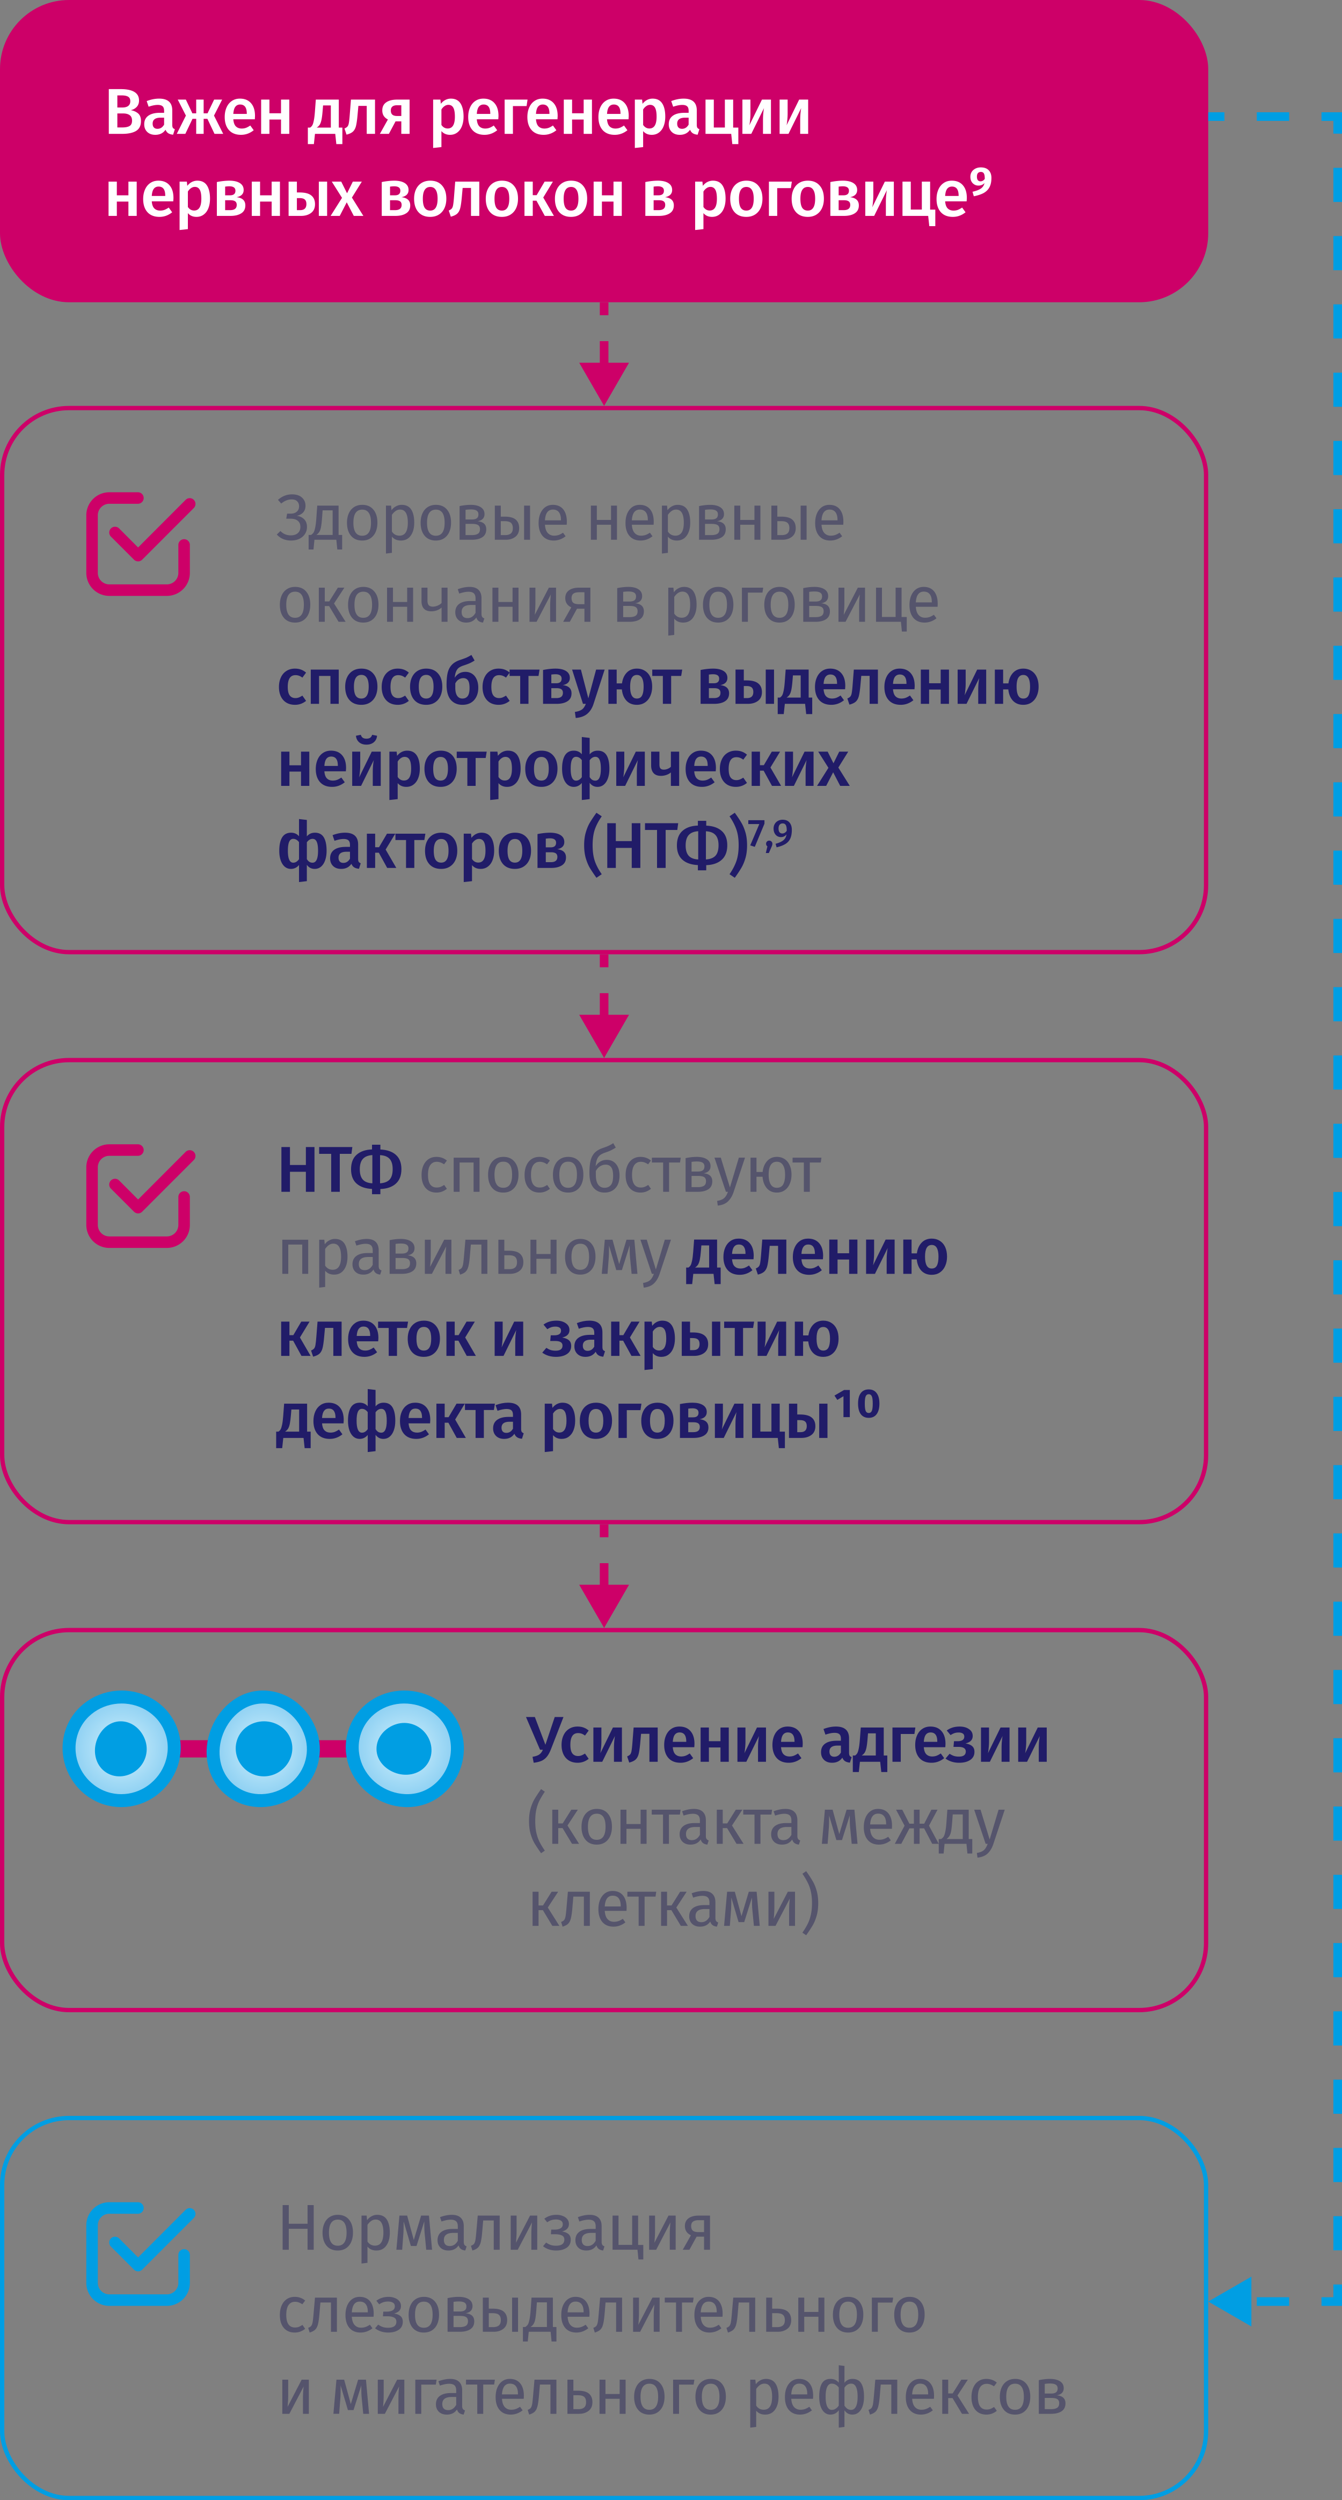 <svg xmlns="http://www.w3.org/2000/svg" width="311" height="579" fill="none" viewBox="0 0 311 579"><rect x="0" y="0" width="311" height="579" fill="#808080" stroke="none"/><rect width="280" height="70" fill="#CD0068" rx="16"/><path fill="#fff" d="M30.3 25.51c.71.13 1.28.385 1.71.765.44.38.66.96.66 1.74 0 1.08-.38 1.85-1.14 2.31-.76.45-1.825.675-3.195.675h-3.12V20.635h2.715c2.86 0 4.29.88 4.29 2.64 0 .61-.185 1.11-.555 1.5-.37.38-.825.625-1.365.735Zm-3.105-3.42v2.805h1.215c.55 0 .985-.12 1.305-.36.32-.25.48-.615.48-1.095 0-.5-.17-.85-.51-1.05-.33-.2-.85-.3-1.56-.3h-.93Zm1.155 7.425c.73 0 1.285-.11 1.665-.33.39-.22.585-.635.585-1.245 0-.59-.185-1.015-.555-1.275-.36-.26-.855-.39-1.485-.39h-1.365v3.24h1.155Zm11.57-.615c0 .31.044.54.134.69.1.14.255.25.465.33l-.405 1.275c-.45-.04-.82-.15-1.11-.33-.28-.18-.495-.455-.645-.825-.27.4-.61.7-1.02.9-.4.19-.85.285-1.35.285-.79 0-1.415-.225-1.875-.675-.46-.45-.69-1.04-.69-1.77 0-.86.31-1.515.93-1.965.63-.46 1.525-.69 2.685-.69h.99v-.45c0-.51-.12-.865-.36-1.065-.23-.21-.605-.315-1.125-.315-.58 0-1.28.14-2.1.42l-.45-1.305c.99-.38 1.95-.57 2.88-.57 2.03 0 3.045.91 3.045 2.73v3.33Zm-3.42.93c.65 0 1.16-.325 1.53-.975V27.25h-.796c-1.24 0-1.86.46-1.86 1.38 0 .38.095.675.285.885.19.21.47.315.84.315Zm14.983-6.765-1.89 3.705 2.13 4.23h-2.01l-1.65-3.48h-.87V31h-1.725v-3.48h-.855L42.948 31h-1.98l2.115-4.23-1.89-3.705h1.875l1.515 3.18h.885v-3.18h1.725v3.18h.9l1.53-3.18h1.86Zm7.612 3.78c0 .1-.015.36-.045.78h-4.98c.06.77.26 1.32.6 1.65.34.33.79.495 1.35.495.35 0 .68-.055.99-.165.31-.12.64-.3.99-.54l.795 1.095c-.88.71-1.86 1.065-2.94 1.065-1.21 0-2.145-.37-2.805-1.11-.65-.74-.975-1.75-.975-3.03 0-.81.14-1.535.42-2.175.28-.65.685-1.155 1.215-1.515.53-.37 1.16-.555 1.89-.555 1.11 0 1.97.355 2.58 1.065.61.7.915 1.68.915 2.94Zm-1.905-.555c0-1.39-.515-2.085-1.545-2.085-.47 0-.84.175-1.11.525-.26.34-.415.89-.465 1.65h3.12v-.09ZM65.123 31v-3.315h-2.686V31h-1.92v-7.935h1.92v3.165h2.686v-3.165h1.92V31h-1.92Zm14.218-1.455v3.825h-1.395L77.69 31h-4.695l-.255 2.37h-1.395v-3.825h.525c.21-.14.375-.31.495-.51.13-.21.245-.56.344-1.05.11-.49.2-1.195.27-2.115l.21-2.805h5.326v6.48h.825Zm-2.67-5.13h-1.8l-.105 1.26c-.07.86-.156 1.535-.256 2.025s-.235.875-.404 1.155c-.17.27-.405.5-.706.69h3.27v-5.13Zm10.237-1.35V31h-1.92v-6.48h-1.935l-.195 2.13c-.1 1.12-.22 1.96-.36 2.52-.14.56-.375.995-.705 1.305-.32.3-.815.535-1.485.705l-.48-1.425c.33-.14.565-.295.705-.465.15-.18.255-.46.315-.84.07-.38.14-1.025.21-1.935l.27-3.45h5.58Zm8.014 0V31h-1.92v-2.895h-1.335L90.122 31h-2.085l1.86-3.33a2.44 2.44 0 0 1-.975-.84c-.22-.36-.33-.78-.33-1.26 0-.82.3-1.44.9-1.86.6-.43 1.46-.645 2.58-.645h2.85Zm-1.92 3.795v-2.49h-.96c-.98 0-1.47.405-1.47 1.215 0 .43.115.75.345.96.23.21.595.315 1.095.315h.99Zm11.486-4.02c1 0 1.74.365 2.22 1.095.48.73.72 1.755.72 3.075 0 .82-.125 1.55-.375 2.19-.24.63-.6 1.125-1.08 1.485-.47.36-1.03.54-1.68.54-.84 0-1.505-.29-1.995-.87v3.705l-1.92.21V23.065h1.68l.105.975c.31-.4.665-.7 1.065-.9.4-.2.82-.3 1.26-.3Zm-.735 6.915c1.11 0 1.665-.91 1.665-2.73 0-.97-.125-1.67-.375-2.1-.25-.43-.625-.645-1.125-.645-.32 0-.62.1-.9.3-.28.19-.52.45-.72.78v3.57c.37.55.855.825 1.455.825Zm11.77-2.91c0 .1-.015.36-.045.78h-4.98c.06.77.26 1.32.6 1.65.34.33.79.495 1.35.495.35 0 .68-.055.99-.165.31-.12.64-.3.99-.54l.795 1.095c-.88.71-1.86 1.065-2.94 1.065-1.21 0-2.145-.37-2.805-1.11-.65-.74-.975-1.75-.975-3.03 0-.81.14-1.535.42-2.175.28-.65.685-1.155 1.215-1.515.53-.37 1.16-.555 1.89-.555 1.11 0 1.97.355 2.58 1.065.61.7.915 1.68.915 2.94Zm-1.905-.555c0-1.39-.515-2.085-1.545-2.085-.47 0-.84.175-1.11.525-.26.34-.415.89-.465 1.65h3.12v-.09Zm5.248 4.71h-1.92v-7.935h5.31l-.225 1.5h-3.165V31Zm10.369-4.155c0 .1-.015.36-.045.78h-4.98c.06.77.26 1.32.6 1.65.34.33.79.495 1.35.495.35 0 .68-.055.99-.165.31-.12.64-.3.99-.54l.795 1.095c-.88.71-1.86 1.065-2.94 1.065-1.21 0-2.145-.37-2.805-1.11-.65-.74-.975-1.75-.975-3.03 0-.81.14-1.535.42-2.175.28-.65.685-1.155 1.215-1.515.53-.37 1.16-.555 1.89-.555 1.11 0 1.97.355 2.58 1.065.61.7.915 1.68.915 2.94Zm-1.905-.555c0-1.39-.515-2.085-1.545-2.085-.47 0-.84.175-1.11.525-.26.34-.415.89-.465 1.65h3.12v-.09Zm7.932 4.71v-3.315h-2.685V31h-1.92v-7.935h1.92v3.165h2.685v-3.165h1.92V31h-1.92Zm10.438-4.155c0 .1-.015.36-.045.78h-4.98c.06.77.26 1.32.6 1.65.34.33.79.495 1.35.495.35 0 .68-.055.99-.165.31-.12.64-.3.99-.54l.795 1.095c-.88.71-1.86 1.065-2.94 1.065-1.21 0-2.145-.37-2.805-1.11-.65-.74-.975-1.75-.975-3.03 0-.81.14-1.535.42-2.175.28-.65.685-1.155 1.215-1.515.53-.37 1.16-.555 1.89-.555 1.11 0 1.97.355 2.58 1.065.61.7.915 1.68.915 2.94Zm-1.905-.555c0-1.39-.515-2.085-1.545-2.085-.47 0-.84.175-1.11.525-.26.34-.415.89-.465 1.65h3.12v-.09Zm7.438-3.45c1 0 1.74.365 2.22 1.095.48.73.72 1.755.72 3.075 0 .82-.125 1.55-.375 2.19-.24.63-.6 1.125-1.08 1.485-.47.36-1.03.54-1.68.54-.84 0-1.505-.29-1.995-.87v3.705l-1.92.21V23.065h1.68l.105.975c.31-.4.665-.7 1.065-.9.4-.2.82-.3 1.26-.3Zm-.735 6.915c1.11 0 1.665-.91 1.665-2.73 0-.97-.125-1.67-.375-2.1-.25-.43-.625-.645-1.125-.645-.32 0-.62.1-.9.3-.28.19-.52.45-.72.78v3.57c.37.55.855.825 1.455.825Zm10.979-.855c0 .31.045.54.135.69.1.14.255.25.465.33l-.405 1.275c-.45-.04-.82-.15-1.11-.33-.28-.18-.495-.455-.645-.825-.27.4-.61.7-1.02.9-.4.19-.85.285-1.35.285-.79 0-1.415-.225-1.875-.675-.46-.45-.69-1.04-.69-1.77 0-.86.31-1.515.93-1.965.63-.46 1.525-.69 2.685-.69h.99v-.45c0-.51-.12-.865-.36-1.065-.23-.21-.605-.315-1.125-.315-.58 0-1.28.14-2.1.42l-.45-1.305c.99-.38 1.95-.57 2.88-.57 2.03 0 3.045.91 3.045 2.73v3.33Zm-3.42.93c.65 0 1.16-.325 1.53-.975V27.25h-.795c-1.24 0-1.86.46-1.86 1.38 0 .38.095.675.285.885.19.21.47.315.84.315Zm11.848-.285h1.2v3.825h-1.395l-.255-2.37H163.5v-7.935h1.92v6.465h2.565v-6.465h1.92v6.48ZM178.663 31h-1.845v-3.18c0-.58.025-1.125.075-1.635.05-.52.105-.91.165-1.17L174.103 31h-2.055v-7.935h1.86v3.18c0 .55-.03 1.095-.09 1.635-.05.54-.105.925-.165 1.155l2.925-5.97h2.085V31Zm8.621 0h-1.845v-3.18c0-.58.025-1.125.075-1.635.05-.52.105-.91.165-1.17L182.724 31h-2.055v-7.935h1.86v3.18c0 .55-.03 1.095-.09 1.635-.05.54-.105.925-.165 1.155l2.925-5.97h2.085V31ZM29.76 50v-3.315h-2.685V50h-1.92v-7.935h1.92v3.165h2.685v-3.165h1.92V50h-1.92Zm10.438-4.155c0 .1-.015.36-.045.78h-4.98c.06.77.26 1.32.6 1.65.34.33.79.495 1.35.495.35 0 .68-.055.99-.165.31-.12.64-.3.99-.54l.795 1.095c-.88.71-1.86 1.065-2.94 1.065-1.21 0-2.145-.37-2.805-1.11-.65-.74-.975-1.75-.975-3.03 0-.81.14-1.535.42-2.175.28-.65.685-1.155 1.215-1.515.53-.37 1.16-.555 1.89-.555 1.11 0 1.97.355 2.58 1.065.61.7.915 1.68.915 2.94Zm-1.905-.555c0-1.39-.515-2.085-1.545-2.085-.47 0-.84.175-1.11.525-.26.34-.415.89-.465 1.65h3.12v-.09Zm7.437-3.45c1 0 1.74.365 2.22 1.095.48.73.72 1.755.72 3.075 0 .82-.125 1.55-.375 2.19-.24.63-.6 1.125-1.08 1.485-.47.36-1.03.54-1.68.54-.84 0-1.505-.29-1.995-.87v3.705l-1.92.21V42.065h1.68l.105.975c.31-.4.665-.7 1.065-.9.4-.2.82-.3 1.26-.3Zm-.735 6.915c1.11 0 1.665-.91 1.665-2.73 0-.97-.125-1.67-.375-2.1-.25-.43-.625-.645-1.125-.645-.32 0-.62.1-.9.3-.28.19-.52.45-.72.78v3.57c.37.55.855.825 1.455.825Zm9.821-3.09c1.36.15 2.04.785 2.04 1.905 0 .82-.315 1.43-.945 1.83-.62.4-1.46.6-2.52.6h-3.135v-7.845c1.07-.21 2.035-.315 2.895-.315 1.03 0 1.84.185 2.43.555.59.37.885.905.885 1.605 0 .45-.14.815-.42 1.095-.28.28-.69.47-1.23.57Zm-1.68-2.52c-.27 0-.59.025-.96.075v2.01h1.14c.83 0 1.245-.355 1.245-1.065 0-.68-.475-1.02-1.425-1.02Zm.21 5.52c1.01 0 1.515-.405 1.515-1.215 0-.37-.115-.64-.345-.81-.23-.18-.61-.27-1.14-.27h-1.2v2.295h1.17ZM62.955 50v-3.315H60.27V50h-1.92v-7.935h1.92v3.165h2.684v-3.165h1.92V50h-1.92Zm6.478-5.43c1.24 0 2.144.235 2.714.705.57.46.855 1.13.855 2.01 0 .89-.304 1.565-.914 2.025-.61.46-1.39.69-2.34.69h-2.866v-7.935h1.92v2.505h.63Zm4.454-2.505h1.92V50h-1.92v-7.935Zm-4.335 6.6c.97 0 1.455-.47 1.455-1.41 0-.47-.12-.815-.36-1.035-.24-.23-.65-.345-1.23-.345h-.615v2.79h.75Zm12-2.91L84.209 50h-2.22l-1.635-3.15-1.62 3.15h-2.115l2.64-4.185-2.37-3.75h2.19l1.35 2.7 1.335-2.7h2.085l-2.295 3.69Zm11.476-.09c1.36.15 2.04.785 2.04 1.905 0 .82-.315 1.43-.945 1.83-.62.4-1.46.6-2.52.6h-3.135v-7.845c1.07-.21 2.035-.315 2.895-.315 1.03 0 1.84.185 2.43.555.59.37.885.905.885 1.605 0 .45-.14.815-.42 1.095-.28.28-.69.47-1.23.57Zm-1.68-2.52c-.27 0-.59.025-.96.075v2.01h1.14c.83 0 1.245-.355 1.245-1.065 0-.68-.475-1.02-1.425-1.02Zm.21 5.52c1.01 0 1.515-.405 1.515-1.215 0-.37-.115-.64-.345-.81-.23-.18-.61-.27-1.14-.27h-1.2v2.295h1.17Zm8.156-6.825c1.17 0 2.08.375 2.73 1.125.66.74.99 1.76.99 3.06 0 .83-.15 1.565-.45 2.205-.3.63-.73 1.12-1.29 1.47-.56.35-1.225.525-1.995.525-1.17 0-2.085-.37-2.745-1.11-.66-.75-.99-1.78-.99-3.09 0-.83.15-1.56.45-2.19.3-.63.73-1.12 1.29-1.47.57-.35 1.24-.525 2.01-.525Zm0 1.455c-1.15 0-1.725.91-1.725 2.73 0 .94.14 1.635.42 2.085.29.44.72.66 1.29.66.57 0 .995-.225 1.275-.675.29-.45.435-1.14.435-2.07 0-.93-.145-1.615-.435-2.055-.28-.45-.7-.675-1.26-.675Zm11.358-1.23V50h-1.92v-6.48h-1.935l-.195 2.13c-.1 1.12-.22 1.96-.36 2.52-.14.56-.375.995-.705 1.305-.32.3-.815.535-1.485.705l-.48-1.425c.33-.14.565-.295.705-.465.15-.18.255-.46.315-.84.07-.38.14-1.025.21-1.935l.27-3.45h5.58Zm5.253-.225c1.17 0 2.08.375 2.73 1.125.66.74.99 1.76.99 3.06 0 .83-.15 1.565-.45 2.205-.3.63-.73 1.12-1.29 1.47-.56.35-1.225.525-1.995.525-1.17 0-2.085-.37-2.745-1.11-.66-.75-.99-1.78-.99-3.09 0-.83.15-1.56.45-2.19.3-.63.73-1.12 1.29-1.47.57-.35 1.24-.525 2.01-.525Zm0 1.455c-1.15 0-1.725.91-1.725 2.73 0 .94.14 1.635.42 2.085.29.44.72.66 1.29.66.57 0 .995-.225 1.275-.675.29-.45.435-1.14.435-2.07 0-.93-.145-1.615-.435-2.055-.28-.45-.7-.675-1.26-.675Zm11.805-1.23-2.235 3.675L128.37 50h-2.115l-1.935-3.525h-.855V50h-1.92v-7.935h1.92V45.2h.9l1.845-3.135h1.92Zm4.221-.225c1.17 0 2.08.375 2.73 1.125.66.74.99 1.76.99 3.06 0 .83-.15 1.565-.45 2.205-.3.63-.73 1.12-1.29 1.47-.56.35-1.225.525-1.995.525-1.17 0-2.085-.37-2.745-1.11-.66-.75-.99-1.78-.99-3.09 0-.83.15-1.56.45-2.19.3-.63.73-1.12 1.29-1.47.57-.35 1.24-.525 2.01-.525Zm0 1.455c-1.15 0-1.725.91-1.725 2.73 0 .94.14 1.635.42 2.085.29.44.72.66 1.29.66.57 0 .995-.225 1.275-.675.29-.45.435-1.14.435-2.07 0-.93-.145-1.615-.435-2.055-.28-.45-.7-.675-1.26-.675ZM142.176 50v-3.315h-2.685V50h-1.92v-7.935h1.92v3.165h2.685v-3.165h1.92V50h-1.92Zm11.938-4.335c1.36.15 2.04.785 2.04 1.905 0 .82-.315 1.43-.945 1.83-.62.4-1.46.6-2.52.6h-3.135v-7.845c1.07-.21 2.035-.315 2.895-.315 1.03 0 1.84.185 2.43.555.59.37.885.905.885 1.605 0 .45-.14.815-.42 1.095-.28.28-.69.47-1.23.57Zm-1.68-2.52c-.27 0-.59.025-.96.075v2.01h1.14c.83 0 1.245-.355 1.245-1.065 0-.68-.475-1.02-1.425-1.02Zm.21 5.52c1.01 0 1.515-.405 1.515-1.215 0-.37-.115-.64-.345-.81-.23-.18-.61-.27-1.14-.27h-1.2v2.295h1.17Zm12.564-6.825c1 0 1.74.365 2.22 1.095.48.73.72 1.755.72 3.075 0 .82-.125 1.55-.375 2.19-.24.63-.6 1.125-1.08 1.485-.47.36-1.03.54-1.68.54-.84 0-1.505-.29-1.995-.87v3.705l-1.92.21V42.065h1.68l.105.975c.31-.4.665-.7 1.065-.9.4-.2.82-.3 1.26-.3Zm-.735 6.915c1.11 0 1.665-.91 1.665-2.73 0-.97-.125-1.67-.375-2.1-.25-.43-.625-.645-1.125-.645-.32 0-.62.1-.9.3-.28.19-.52.45-.72.78v3.57c.37.55.855.825 1.455.825Zm8.5-6.915c1.17 0 2.08.375 2.73 1.125.66.74.99 1.76.99 3.06 0 .83-.15 1.565-.45 2.205-.3.63-.73 1.12-1.29 1.47-.56.35-1.225.525-1.995.525-1.17 0-2.085-.37-2.745-1.11-.66-.75-.99-1.78-.99-3.09 0-.83.15-1.56.45-2.19.3-.63.73-1.12 1.29-1.47.57-.35 1.24-.525 2.01-.525Zm0 1.455c-1.15 0-1.725.91-1.725 2.73 0 .94.14 1.635.42 2.085.29.44.72.66 1.29.66.57 0 .995-.225 1.275-.675.29-.45.435-1.14.435-2.07 0-.93-.145-1.615-.435-2.055-.28-.45-.7-.675-1.26-.675Zm7.14 6.705h-1.92v-7.935h5.31l-.225 1.5h-3.165V50Zm7.099-8.16c1.17 0 2.08.375 2.73 1.125.66.74.99 1.76.99 3.06 0 .83-.15 1.565-.45 2.205-.3.63-.73 1.12-1.29 1.47-.56.35-1.225.525-1.995.525-1.17 0-2.085-.37-2.745-1.11-.66-.75-.99-1.78-.99-3.09 0-.83.15-1.56.45-2.19.3-.63.73-1.12 1.29-1.47.57-.35 1.24-.525 2.01-.525Zm0 1.455c-1.15 0-1.725.91-1.725 2.73 0 .94.14 1.635.42 2.085.29.44.72.66 1.29.66.57 0 .995-.225 1.275-.675.29-.45.435-1.14.435-2.07 0-.93-.145-1.615-.435-2.055-.28-.45-.7-.675-1.26-.675Zm9.78 2.37c1.36.15 2.04.785 2.04 1.905 0 .82-.315 1.43-.945 1.83-.62.4-1.46.6-2.52.6h-3.135v-7.845c1.07-.21 2.035-.315 2.895-.315 1.03 0 1.84.185 2.43.555.59.37.885.905.885 1.605 0 .45-.14.815-.42 1.095-.28.28-.69.47-1.23.57Zm-1.68-2.52c-.27 0-.59.025-.96.075v2.01h1.14c.83 0 1.245-.355 1.245-1.065 0-.68-.475-1.02-1.425-1.02Zm.21 5.52c1.01 0 1.515-.405 1.515-1.215 0-.37-.115-.64-.345-.81-.23-.18-.61-.27-1.14-.27h-1.2v2.295h1.17ZM207.141 50h-1.845v-3.18c0-.58.025-1.125.075-1.635.05-.52.105-.91.165-1.17L202.581 50h-2.055v-7.935h1.86v3.18c0 .55-.03 1.095-.09 1.635-.05.54-.105.925-.165 1.155l2.925-5.97h2.085V50Zm8.41-1.455h1.2v3.825h-1.395l-.255-2.37h-5.955v-7.935h1.92v6.465h2.565v-6.465h1.92v6.48Zm8.507-2.7c0 .1-.015.36-.045.78h-4.98c.06.77.26 1.32.6 1.65.34.33.79.495 1.35.495.35 0 .68-.055.99-.165.31-.12.64-.3.99-.54l.795 1.095c-.88.71-1.86 1.065-2.94 1.065-1.21 0-2.145-.37-2.805-1.11-.65-.74-.975-1.75-.975-3.03 0-.81.14-1.535.42-2.175.28-.65.685-1.155 1.215-1.515.53-.37 1.16-.555 1.89-.555 1.11 0 1.97.355 2.58 1.065.61.7.915 1.68.915 2.94Zm-1.905-.555c0-1.39-.515-2.085-1.545-2.085-.47 0-.84.175-1.11.525-.26.34-.415.89-.465 1.65h3.12v-.09Zm5.157-6.525c.79 0 1.395.22 1.815.66.42.44.63 1.03.63 1.77 0 .86-.145 1.57-.435 2.13-.29.56-.73 1.01-1.32 1.35-.59.33-1.365.59-2.325.78l-.3-1.05c.86-.19 1.505-.435 1.935-.735.44-.31.72-.735.84-1.275-.36.39-.825.585-1.395.585-.53 0-.975-.185-1.335-.555-.36-.37-.54-.865-.54-1.485 0-.65.23-1.175.69-1.575.47-.4 1.05-.6 1.74-.6Zm-.09 3.225c.4 0 .73-.185.99-.555.01-.59-.055-1.005-.195-1.245-.13-.25-.365-.375-.705-.375-.28 0-.505.09-.675.27-.16.18-.24.445-.24.795 0 .39.075.675.225.855.15.17.35.255.6.255Z"/><path fill="#CD0068" d="M25.333 138h13.334A5.334 5.334 0 0 0 44 132.667V126.2a1.333 1.333 0 1 0-2.667 0v6.467a2.665 2.665 0 0 1-2.666 2.666H25.333a2.667 2.667 0 0 1-2.666-2.666v-13.334a2.665 2.665 0 0 1 2.666-2.666H32A1.334 1.334 0 0 0 32 114h-6.667A5.334 5.334 0 0 0 20 119.333v13.334A5.333 5.333 0 0 0 25.333 138Z"/><path fill="#CD0068" d="M43.053 115.72 32 126.786l-4.387-4.4a1.339 1.339 0 1 0-1.893 1.894l5.333 5.333a1.34 1.34 0 0 0 .947.394 1.327 1.327 0 0 0 .947-.394l12-12a1.34 1.34 0 0 0-1.894-1.893Z"/><path fill="#55546C" d="M67.45 125.18c-.65 0-1.26-.115-1.83-.345a4.05 4.05 0 0 1-1.47-1.05l.84-.81c.64.67 1.435 1.005 2.385 1.005.71 0 1.26-.175 1.65-.525.39-.35.585-.83.585-1.44s-.195-1.075-.585-1.395c-.38-.33-.945-.495-1.695-.495h-.99l.195-1.17h.81c.6 0 1.075-.15 1.425-.45.36-.31.54-.73.54-1.26 0-.47-.145-.85-.435-1.14-.28-.3-.715-.45-1.305-.45-.82 0-1.62.32-2.4.96l-.75-.855c.96-.85 2.045-1.275 3.255-1.275 1 0 1.77.25 2.31.75.54.49.81 1.12.81 1.89 0 .63-.18 1.145-.54 1.545-.36.39-.855.655-1.485.795.68.07 1.245.325 1.695.765.45.44.675 1.04.675 1.8 0 .62-.16 1.17-.48 1.65-.31.47-.745.84-1.305 1.11-.56.26-1.195.39-1.905.39Zm11.842-1.29v3.36h-1.125l-.225-2.25h-5.07l-.225 2.25h-1.125v-3.36h.555c.24-.16.43-.34.57-.54.14-.21.265-.57.375-1.08.12-.51.215-1.255.285-2.235l.21-2.94h4.95v6.795h.825Zm-2.205-5.7h-2.325l-.12 1.665c-.07.93-.15 1.645-.24 2.145s-.22.885-.39 1.155c-.16.27-.395.515-.705.735h3.78v-5.7Zm6.865-1.275c1.11 0 1.97.37 2.58 1.11.62.74.93 1.745.93 3.015 0 .82-.14 1.545-.42 2.175a3.35 3.35 0 0 1-1.215 1.455c-.53.34-1.16.51-1.89.51-1.11 0-1.975-.37-2.595-1.11-.62-.74-.93-1.745-.93-3.015 0-.82.14-1.54.42-2.16.28-.63.685-1.115 1.215-1.455.53-.35 1.165-.525 1.905-.525Zm0 1.11c-1.37 0-2.055 1.01-2.055 3.03 0 2.01.68 3.015 2.04 3.015 1.36 0 2.04-1.01 2.04-3.03 0-2.01-.675-3.015-2.025-3.015Zm9.12-1.11c1.01 0 1.75.36 2.22 1.08.47.72.705 1.735.705 3.045 0 1.24-.27 2.24-.81 3-.54.76-1.305 1.14-2.295 1.14-.88 0-1.57-.3-2.07-.9v3.75l-1.38.165v-11.1h1.185l.105 1.065c.29-.4.64-.705 1.05-.915.41-.22.84-.33 1.29-.33Zm-.51 7.14c1.3 0 1.95-1.005 1.95-3.015 0-2.02-.595-3.03-1.785-3.03-.39 0-.745.115-1.065.345-.32.23-.6.525-.84.885v3.855c.2.31.45.55.75.72.3.16.63.24.99.24Zm8.456-7.14c1.11 0 1.97.37 2.58 1.11.62.74.93 1.745.93 3.015 0 .82-.14 1.545-.42 2.175a3.35 3.35 0 0 1-1.215 1.455c-.53.34-1.16.51-1.89.51-1.11 0-1.975-.37-2.595-1.11-.62-.74-.93-1.745-.93-3.015 0-.82.14-1.54.42-2.16.28-.63.685-1.115 1.215-1.455.53-.35 1.165-.525 1.905-.525Zm0 1.11c-1.37 0-2.055 1.01-2.055 3.03 0 2.01.68 3.015 2.04 3.015 1.36 0 2.04-1.01 2.04-3.03 0-2.01-.675-3.015-2.025-3.015Zm9.66 2.685c1.34.13 2.01.75 2.01 1.86 0 .83-.305 1.445-.915 1.845-.6.39-1.405.585-2.415.585h-2.85v-7.8c.93-.19 1.795-.285 2.595-.285.98 0 1.755.185 2.325.555.57.37.855.9.855 1.59 0 .45-.135.815-.405 1.095s-.67.465-1.2.555Zm-1.56-2.73c-.42 0-.83.03-1.23.09v2.235h1.485c.48 0 .85-.09 1.11-.27.26-.18.39-.485.39-.915 0-.4-.145-.69-.435-.87-.29-.18-.73-.27-1.32-.27Zm.24 5.94c.59 0 1.05-.1 1.38-.3.33-.2.495-.56.495-1.08 0-.43-.14-.74-.42-.93-.28-.19-.755-.285-1.425-.285h-1.5v2.595h1.47Zm7.597-4.275c1.18 0 2.035.23 2.565.69.53.46.795 1.115.795 1.965 0 .89-.3 1.565-.9 2.025-.59.45-1.325.675-2.205.675h-2.535v-7.905h1.38v2.55h.9Zm4.5-2.55h1.38V125h-1.38v-7.905Zm-4.365 6.825c.56 0 .99-.125 1.29-.375.31-.25.465-.665.465-1.245 0-.55-.145-.955-.435-1.215-.28-.26-.77-.39-1.47-.39h-.885v3.225h1.035Zm14.27-3.105c0 .23-.01.465-.03.705h-5.04c.06.87.28 1.51.66 1.92.38.41.87.615 1.47.615.38 0 .73-.055 1.05-.165.32-.11.655-.285 1.005-.525l.6.825c-.84.66-1.76.99-2.76.99-1.1 0-1.96-.36-2.58-1.08-.61-.72-.915-1.71-.915-2.97 0-.82.13-1.545.39-2.175.27-.64.65-1.14 1.14-1.5.5-.36 1.085-.54 1.755-.54 1.05 0 1.855.345 2.415 1.035s.84 1.645.84 2.865Zm-1.365-.405c0-.78-.155-1.375-.465-1.785-.31-.41-.775-.615-1.395-.615-1.13 0-1.745.83-1.845 2.49h3.705v-.09Zm11.604 4.59v-3.48h-3.285V125h-1.38v-7.905h1.38v3.315h3.285v-3.315h1.38V125h-1.38Zm9.897-4.185c0 .23-.01.465-.03.705h-5.04c.06.87.28 1.51.66 1.92.38.41.87.615 1.47.615.38 0 .73-.055 1.05-.165.32-.11.655-.285 1.005-.525l.6.825c-.84.66-1.76.99-2.76.99-1.1 0-1.96-.36-2.58-1.08-.61-.72-.915-1.71-.915-2.97 0-.82.13-1.545.39-2.175.27-.64.65-1.14 1.14-1.5.5-.36 1.085-.54 1.755-.54 1.05 0 1.855.345 2.415 1.035s.84 1.645.84 2.865Zm-1.365-.405c0-.78-.155-1.375-.465-1.785-.31-.41-.775-.615-1.395-.615-1.13 0-1.745.83-1.845 2.49h3.705v-.09Zm6.898-3.495c1.01 0 1.75.36 2.22 1.08.47.72.705 1.735.705 3.045 0 1.24-.27 2.24-.81 3-.54.76-1.305 1.14-2.295 1.14-.88 0-1.57-.3-2.07-.9v3.75l-1.38.165v-11.1h1.185l.105 1.065c.29-.4.64-.705 1.05-.915.41-.22.84-.33 1.29-.33Zm-.51 7.14c1.3 0 1.95-1.005 1.95-3.015 0-2.02-.595-3.03-1.785-3.03-.39 0-.745.115-1.065.345-.32.23-.6.525-.84.885v3.855c.2.31.45.55.75.72.3.16.63.24.99.24Zm9.657-3.345c1.34.13 2.01.75 2.01 1.86 0 .83-.305 1.445-.915 1.845-.6.39-1.405.585-2.415.585h-2.85v-7.8c.93-.19 1.795-.285 2.595-.285.98 0 1.755.185 2.325.555.57.37.855.9.855 1.59 0 .45-.135.815-.405 1.095s-.67.465-1.2.555Zm-1.56-2.73c-.42 0-.83.03-1.23.09v2.235h1.485c.48 0 .85-.09 1.11-.27.26-.18.39-.485.39-.915 0-.4-.145-.69-.435-.87-.29-.18-.73-.27-1.32-.27Zm.24 5.94c.59 0 1.05-.1 1.38-.3.33-.2.495-.56.495-1.08 0-.43-.14-.74-.42-.93-.28-.19-.755-.285-1.425-.285h-1.5v2.595h1.47Zm9.981 1.08v-3.48h-3.285V125h-1.38v-7.905h1.38v3.315h3.285v-3.315h1.38V125h-1.38Zm6.207-5.355c1.18 0 2.035.23 2.565.69.53.46.795 1.115.795 1.965 0 .89-.3 1.565-.9 2.025-.59.45-1.325.675-2.205.675h-2.535v-7.905h1.38v2.55h.9Zm4.5-2.55h1.38V125h-1.38v-7.905Zm-4.365 6.825c.56 0 .99-.125 1.29-.375.31-.25.465-.665.465-1.245 0-.55-.145-.955-.435-1.215-.28-.26-.77-.39-1.47-.39h-.885v3.225h1.035Zm14.271-3.105c0 .23-.01.465-.03.705h-5.04c.06.87.28 1.51.66 1.92.38.41.87.615 1.47.615.38 0 .73-.055 1.05-.165.32-.11.655-.285 1.005-.525l.6.825c-.84.66-1.76.99-2.76.99-1.1 0-1.96-.36-2.58-1.08-.61-.72-.915-1.71-.915-2.97 0-.82.13-1.545.39-2.175.27-.64.65-1.14 1.14-1.5.5-.36 1.085-.54 1.755-.54 1.05 0 1.855.345 2.415 1.035s.84 1.645.84 2.865Zm-1.365-.405c0-.78-.155-1.375-.465-1.785-.31-.41-.775-.615-1.395-.615-1.13 0-1.745.83-1.845 2.49h3.705v-.09Zm-125.69 15.505c1.11 0 1.97.37 2.58 1.11.62.74.93 1.745.93 3.015 0 .82-.14 1.545-.42 2.175a3.35 3.35 0 0 1-1.215 1.455c-.53.34-1.16.51-1.89.51-1.11 0-1.975-.37-2.595-1.11-.62-.74-.93-1.745-.93-3.015 0-.82.14-1.54.42-2.16.28-.63.685-1.115 1.215-1.455.53-.35 1.165-.525 1.905-.525Zm0 1.11c-1.37 0-2.055 1.01-2.055 3.03 0 2.01.68 3.015 2.04 3.015 1.36 0 2.04-1.01 2.04-3.03 0-2.01-.675-3.015-2.025-3.015Zm11.415-.93-2.4 3.66L80.095 144H78.46l-2.19-3.645h-1.005V144h-1.38v-7.905h1.38v3.18H76.3l1.995-3.18h1.515Zm4.391-.18c1.11 0 1.97.37 2.58 1.11.62.74.93 1.745.93 3.015 0 .82-.14 1.545-.42 2.175a3.35 3.35 0 0 1-1.215 1.455c-.53.34-1.16.51-1.89.51-1.11 0-1.975-.37-2.595-1.11-.62-.74-.93-1.745-.93-3.015 0-.82.14-1.54.42-2.16.28-.63.685-1.115 1.215-1.455.53-.35 1.165-.525 1.905-.525Zm0 1.11c-1.37 0-2.055 1.01-2.055 3.03 0 2.01.68 3.015 2.04 3.015 1.36 0 2.04-1.01 2.04-3.03 0-2.01-.675-3.015-2.025-3.015ZM94.356 144v-3.48h-3.285V144h-1.38v-7.905h1.38v3.315h3.285v-3.315h1.38V144h-1.38Zm9.357-7.905V144h-1.38v-3.3a3.2 3.2 0 0 1-1.08.645c-.42.15-.855.225-1.305.225-.75 0-1.315-.2-1.695-.6-.38-.41-.57-.99-.57-1.74v-3.135h1.38v2.97c0 .5.1.865.3 1.095.21.22.53.33.96.33.35 0 .715-.08 1.095-.24.39-.16.695-.365.915-.615v-3.54h1.38Zm7.871 6.06c0 .32.055.56.165.72.11.15.275.265.495.345l-.315.96c-.41-.05-.74-.165-.99-.345-.25-.18-.435-.46-.555-.84-.53.79-1.315 1.185-2.355 1.185-.78 0-1.395-.22-1.845-.66-.45-.44-.675-1.015-.675-1.725 0-.84.3-1.485.9-1.935.61-.45 1.47-.675 2.58-.675h1.215v-.585c0-.56-.135-.96-.405-1.2s-.685-.36-1.245-.36c-.58 0-1.29.14-2.13.42l-.345-1.005c.98-.36 1.89-.54 2.73-.54.93 0 1.625.23 2.085.69.46.45.69 1.095.69 1.935v3.615Zm-3.24.99c.79 0 1.41-.41 1.86-1.23V140.1h-1.035c-1.46 0-2.19.54-2.19 1.62 0 .47.115.825.345 1.065.23.24.57.36 1.02.36Zm10.439.855v-3.48h-3.285V144h-1.38v-7.905h1.38v3.315h3.285v-3.315h1.38V144h-1.38Zm10.077 0h-1.365v-3.57c0-.6.02-1.17.06-1.71.04-.54.075-.895.105-1.065L124.345 144h-1.635v-7.905h1.365v3.57c0 .53-.02 1.08-.06 1.65-.04.56-.07.92-.09 1.08l3.27-6.3h1.665V144Zm7.959-7.905V144h-1.38v-3.03h-1.725l-1.665 3.03h-1.545l1.89-3.345c-.93-.44-1.395-1.155-1.395-2.145 0-.78.28-1.375.84-1.785.56-.42 1.345-.63 2.355-.63h2.625Zm-1.38 3.825v-2.76h-1.275c-.57 0-1 .11-1.29.33-.28.21-.42.55-.42 1.02 0 .5.13.86.39 1.08.27.22.7.33 1.29.33h1.305Zm11.766-.21c1.34.13 2.01.75 2.01 1.86 0 .83-.305 1.445-.915 1.845-.6.39-1.405.585-2.415.585h-2.85v-7.8c.93-.19 1.795-.285 2.595-.285.98 0 1.755.185 2.325.555.57.37.855.9.855 1.59 0 .45-.135.815-.405 1.095s-.67.465-1.2.555Zm-1.56-2.73c-.42 0-.83.03-1.23.09v2.235h1.485c.48 0 .85-.09 1.11-.27.26-.18.39-.485.39-.915 0-.4-.145-.69-.435-.87-.29-.18-.73-.27-1.32-.27Zm.24 5.94c.59 0 1.05-.1 1.38-.3.33-.2.495-.56.495-1.08 0-.43-.14-.74-.42-.93-.28-.19-.755-.285-1.425-.285h-1.5v2.595h1.47Zm12.617-7.005c1.01 0 1.75.36 2.22 1.08.47.72.705 1.735.705 3.045 0 1.24-.27 2.24-.81 3-.54.76-1.305 1.14-2.295 1.14-.88 0-1.57-.3-2.07-.9v3.75l-1.38.165v-11.1h1.185l.105 1.065c.29-.4.64-.705 1.05-.915.41-.22.84-.33 1.29-.33Zm-.51 7.14c1.3 0 1.95-1.005 1.95-3.015 0-2.02-.595-3.03-1.785-3.03-.39 0-.745.115-1.065.345-.32.23-.6.525-.84.885v3.855c.2.31.45.55.75.72.3.16.63.24.99.24Zm8.456-7.14c1.11 0 1.97.37 2.58 1.11.62.74.93 1.745.93 3.015 0 .82-.14 1.545-.42 2.175a3.35 3.35 0 0 1-1.215 1.455c-.53.34-1.16.51-1.89.51-1.11 0-1.975-.37-2.595-1.11-.62-.74-.93-1.745-.93-3.015 0-.82.14-1.54.42-2.16.28-.63.685-1.115 1.215-1.455.53-.35 1.165-.525 1.905-.525Zm0 1.11c-1.37 0-2.055 1.01-2.055 3.03 0 2.01.68 3.015 2.04 3.015 1.36 0 2.04-1.01 2.04-3.03 0-2.01-.675-3.015-2.025-3.015Zm6.87 6.975h-1.38v-7.905h4.935l-.18 1.14h-3.375V144Zm7.34-8.085c1.11 0 1.97.37 2.58 1.11.62.74.93 1.745.93 3.015 0 .82-.14 1.545-.42 2.175a3.35 3.35 0 0 1-1.215 1.455c-.53.34-1.16.51-1.89.51-1.11 0-1.975-.37-2.595-1.11-.62-.74-.93-1.745-.93-3.015 0-.82.14-1.54.42-2.16.28-.63.685-1.115 1.215-1.455.53-.35 1.165-.525 1.905-.525Zm0 1.11c-1.37 0-2.055 1.01-2.055 3.03 0 2.01.68 3.015 2.04 3.015 1.36 0 2.04-1.01 2.04-3.03 0-2.01-.675-3.015-2.025-3.015Zm9.659 2.685c1.34.13 2.01.75 2.01 1.86 0 .83-.305 1.445-.915 1.845-.6.39-1.405.585-2.415.585h-2.85v-7.8c.93-.19 1.795-.285 2.595-.285.98 0 1.755.185 2.325.555.57.37.855.9.855 1.59 0 .45-.135.815-.405 1.095s-.67.465-1.2.555Zm-1.56-2.73c-.42 0-.83.03-1.23.09v2.235h1.485c.48 0 .85-.09 1.11-.27.26-.18.39-.485.39-.915 0-.4-.145-.69-.435-.87-.29-.18-.73-.27-1.32-.27Zm.24 5.94c.59 0 1.05-.1 1.38-.3.33-.2.495-.56.495-1.08 0-.43-.14-.74-.42-.93-.28-.19-.755-.285-1.425-.285h-1.5v2.595h1.47Zm11.467 1.08h-1.365v-3.57c0-.6.02-1.17.06-1.71.04-.54.075-.895.105-1.065L195.949 144h-1.635v-7.905h1.365v3.57c0 .53-.02 1.08-.06 1.65-.04.56-.07.92-.09 1.08l3.27-6.3h1.665V144Zm8.469-1.11h1.2v3.36h-1.125l-.225-2.25h-5.775v-7.905h1.38v6.78h3.165v-6.78h1.38v6.795Zm8.373-3.075c0 .23-.01.465-.03.705h-5.04c.06.87.28 1.51.66 1.92.38.41.87.615 1.47.615.38 0 .73-.055 1.05-.165.32-.11.655-.285 1.005-.525l.6.825c-.84.66-1.76.99-2.76.99-1.1 0-1.96-.36-2.58-1.08-.61-.72-.915-1.71-.915-2.97 0-.82.13-1.545.39-2.175.27-.64.65-1.14 1.14-1.5.5-.36 1.085-.54 1.755-.54 1.05 0 1.855.345 2.415 1.035s.84 1.645.84 2.865Zm-1.365-.405c0-.78-.155-1.375-.465-1.785-.31-.41-.775-.615-1.395-.615-1.13 0-1.745.83-1.845 2.49h3.705v-.09Z"/><path fill="#211C68" d="M68.35 154.84c.52 0 .985.075 1.395.225.42.15.815.385 1.185.705l-.855 1.155c-.27-.2-.53-.345-.78-.435a2.42 2.42 0 0 0-.825-.135c-1.19 0-1.785.905-1.785 2.715 0 .92.155 1.585.465 1.995.31.4.75.6 1.32.6.28 0 .535-.045.765-.135.24-.09.52-.235.84-.435l.855 1.215c-.75.61-1.605.915-2.565.915-.76 0-1.42-.165-1.98-.495-.56-.34-.99-.82-1.29-1.44-.3-.62-.45-1.35-.45-2.19 0-.84.15-1.58.45-2.22.3-.65.73-1.15 1.29-1.5.56-.36 1.215-.54 1.965-.54Zm8.228 8.16v-6.465h-2.64V163h-1.92v-7.935h6.48V163h-1.92Zm7.17-8.16c1.17 0 2.08.375 2.73 1.125.66.74.99 1.76.99 3.06 0 .83-.15 1.565-.45 2.205-.3.63-.73 1.12-1.29 1.47-.56.35-1.226.525-1.996.525-1.17 0-2.085-.37-2.745-1.11-.66-.75-.99-1.78-.99-3.09 0-.83.15-1.56.45-2.19.3-.63.73-1.12 1.29-1.47.57-.35 1.24-.525 2.01-.525Zm0 1.455c-1.15 0-1.726.91-1.726 2.73 0 .94.14 1.635.42 2.085.29.44.72.66 1.29.66.57 0 .995-.225 1.275-.675.29-.45.435-1.14.435-2.07 0-.93-.145-1.615-.435-2.055-.28-.45-.7-.675-1.26-.675Zm8.414-1.455c.52 0 .985.075 1.395.225.42.15.815.385 1.185.705l-.855 1.155c-.27-.2-.53-.345-.78-.435a2.42 2.42 0 0 0-.825-.135c-1.19 0-1.785.905-1.785 2.715 0 .92.155 1.585.465 1.995.31.4.75.6 1.32.6.28 0 .535-.045.765-.135.24-.09.52-.235.84-.435l.855 1.215c-.75.61-1.605.915-2.565.915-.76 0-1.42-.165-1.98-.495-.56-.34-.99-.82-1.29-1.44-.3-.62-.45-1.35-.45-2.19 0-.84.15-1.58.45-2.22.3-.65.73-1.15 1.29-1.5.56-.36 1.215-.54 1.965-.54Zm6.615 0c1.17 0 2.08.375 2.73 1.125.66.74.99 1.76.99 3.06 0 .83-.15 1.565-.45 2.205-.3.63-.73 1.12-1.29 1.47-.56.35-1.225.525-1.995.525-1.17 0-2.085-.37-2.745-1.11-.66-.75-.99-1.78-.99-3.09 0-.83.15-1.56.45-2.19.3-.63.73-1.12 1.29-1.47.57-.35 1.24-.525 2.01-.525Zm0 1.455c-1.15 0-1.725.91-1.725 2.73 0 .94.14 1.635.42 2.085.29.44.72.66 1.29.66.57 0 .995-.225 1.275-.675.29-.45.435-1.14.435-2.07 0-.93-.145-1.615-.435-2.055-.28-.45-.7-.675-1.26-.675Zm9.09-.705c.57 0 1.08.145 1.53.435.45.29.8.715 1.05 1.275.26.55.39 1.205.39 1.965 0 .82-.155 1.53-.465 2.13-.3.59-.725 1.045-1.275 1.365-.55.31-1.19.465-1.92.465-1.13 0-2.03-.38-2.7-1.14-.66-.77-.99-1.935-.99-3.495 0-1.15.09-2.095.27-2.835.19-.74.515-1.345.975-1.815.46-.48 1.105-.855 1.935-1.125.61-.2 1.09-.375 1.44-.525.35-.16.73-.365 1.14-.615l.735 1.29c-.35.23-.72.435-1.11.615-.39.17-.86.345-1.41.525-.46.15-.83.325-1.11.525-.27.2-.485.485-.645.855-.16.36-.27.85-.33 1.47.59-.91 1.42-1.365 2.49-1.365Zm-.705 6.18c.51 0 .91-.18 1.2-.54.3-.37.45-1.005.45-1.905 0-.83-.12-1.415-.36-1.755-.24-.35-.6-.525-1.08-.525-.37 0-.72.1-1.05.3-.32.2-.59.505-.81.915v1.005c0 .82.145 1.445.435 1.875.29.42.695.63 1.215.63Zm8.372-6.93c.52 0 .985.075 1.395.225.42.15.815.385 1.185.705l-.855 1.155c-.27-.2-.53-.345-.78-.435a2.42 2.42 0 0 0-.825-.135c-1.19 0-1.785.905-1.785 2.715 0 .92.155 1.585.465 1.995.31.4.75.6 1.32.6.28 0 .535-.045.765-.135.24-.09.52-.235.84-.435l.855 1.215c-.75.61-1.605.915-2.565.915-.76 0-1.42-.165-1.98-.495-.56-.34-.99-.82-1.29-1.44-.3-.62-.45-1.35-.45-2.19 0-.84.15-1.58.45-2.22.3-.65.73-1.15 1.29-1.5.56-.36 1.215-.54 1.965-.54Zm9.503.225-.24 1.47h-2.325V163h-1.92v-6.465h-2.46v-1.47h6.945Zm5.369 3.6c1.36.15 2.04.785 2.04 1.905 0 .82-.315 1.43-.945 1.83-.62.4-1.46.6-2.52.6h-3.135v-7.845c1.07-.21 2.035-.315 2.895-.315 1.03 0 1.84.185 2.43.555.59.37.885.905.885 1.605 0 .45-.14.815-.42 1.095-.28.28-.69.47-1.23.57Zm-1.68-2.52c-.27 0-.59.025-.96.075v2.01h1.14c.83 0 1.245-.355 1.245-1.065 0-.68-.475-1.02-1.425-1.02Zm.21 5.52c1.01 0 1.515-.405 1.515-1.215 0-.37-.115-.64-.345-.81-.23-.18-.61-.27-1.14-.27h-1.2v2.295h1.17Zm8.609 1.365c-.32.98-.805 1.74-1.455 2.28-.65.55-1.54.87-2.67.96l-.195-1.395c.52-.08.935-.195 1.245-.345.32-.14.575-.33.765-.57.19-.24.365-.56.525-.96h-.66l-2.52-7.935h2.04l1.725 6.66 1.8-6.66h1.98l-2.58 7.965Zm10.048-8.19c.71 0 1.33.17 1.86.51.54.33.955.81 1.245 1.44.29.63.435 1.375.435 2.235 0 .8-.145 1.52-.435 2.16-.28.64-.69 1.14-1.23 1.5-.53.36-1.16.54-1.89.54-.99 0-1.79-.32-2.4-.96-.6-.65-.955-1.52-1.065-2.61h-1.2V163h-1.92v-7.935h1.92v3.195h1.23c.14-1.04.51-1.87 1.11-2.49.6-.62 1.38-.93 2.34-.93Zm-.015 6.93c.56 0 .96-.225 1.2-.675.25-.46.375-1.15.375-2.07 0-1.81-.52-2.715-1.56-2.715-.52 0-.91.22-1.17.66-.26.44-.39 1.125-.39 2.055 0 1.83.515 2.745 1.545 2.745Zm10.522-6.705-.24 1.47h-2.325V163h-1.92v-6.465h-2.46v-1.47h6.945Zm8.819 3.6c1.36.15 2.04.785 2.04 1.905 0 .82-.315 1.43-.945 1.83-.62.4-1.46.6-2.52.6h-3.135v-7.845c1.07-.21 2.035-.315 2.895-.315 1.03 0 1.84.185 2.43.555.59.37.885.905.885 1.605 0 .45-.14.815-.42 1.095-.28.28-.69.47-1.23.57Zm-1.68-2.52c-.27 0-.59.025-.96.075v2.01h1.14c.83 0 1.245-.355 1.245-1.065 0-.68-.475-1.02-1.425-1.02Zm.21 5.52c1.01 0 1.515-.405 1.515-1.215 0-.37-.115-.64-.345-.81-.23-.18-.61-.27-1.14-.27h-1.2v2.295h1.17Zm7.553-4.095c1.24 0 2.145.235 2.715.705.57.46.855 1.13.855 2.01 0 .89-.305 1.565-.915 2.025-.61.46-1.39.69-2.34.69h-2.865v-7.935h1.92v2.505h.63Zm4.455-2.505h1.92V163h-1.92v-7.935Zm-4.335 6.6c.97 0 1.455-.47 1.455-1.41 0-.47-.12-.815-.36-1.035-.24-.23-.65-.345-1.23-.345h-.615v2.79h.75Zm15.105-.12v3.825h-1.395l-.255-2.37h-4.695l-.255 2.37h-1.395v-3.825h.525c.21-.14.375-.31.495-.51.13-.21.245-.56.345-1.05.11-.49.2-1.195.27-2.115l.21-2.805h5.325v6.48h.825Zm-2.67-5.13h-1.8l-.105 1.26c-.07.86-.155 1.535-.255 2.025s-.235.875-.405 1.155c-.17.27-.405.5-.705.69h3.27v-5.13Zm10.331 2.43c0 .1-.015.36-.045.78h-4.98c.06.77.26 1.32.6 1.65.34.33.79.495 1.35.495.35 0 .68-.055.99-.165.31-.12.64-.3.99-.54l.795 1.095c-.88.71-1.86 1.065-2.94 1.065-1.21 0-2.145-.37-2.805-1.11-.65-.74-.975-1.75-.975-3.03 0-.81.14-1.535.42-2.175.28-.65.685-1.155 1.215-1.515.53-.37 1.16-.555 1.89-.555 1.11 0 1.97.355 2.58 1.065.61.7.915 1.68.915 2.94Zm-1.905-.555c0-1.39-.515-2.085-1.545-2.085-.47 0-.84.175-1.11.525-.26.34-.415.89-.465 1.65h3.12v-.09Zm9.466-3.225V163h-1.92v-6.48h-1.935l-.195 2.13c-.1 1.12-.22 1.96-.36 2.52-.14.56-.375.995-.705 1.305-.32.3-.815.535-1.485.705l-.48-1.425c.33-.14.565-.295.705-.465.15-.18.255-.46.315-.84.07-.38.14-1.025.21-1.935l.27-3.45h5.58Zm8.524 3.78c0 .1-.015.36-.045.78h-4.98c.06.77.26 1.32.6 1.65.34.33.79.495 1.35.495.35 0 .68-.055.99-.165.31-.12.64-.3.99-.54l.795 1.095c-.88.71-1.86 1.065-2.94 1.065-1.21 0-2.145-.37-2.805-1.11-.65-.74-.975-1.75-.975-3.03 0-.81.14-1.535.42-2.175.28-.65.685-1.155 1.215-1.515.53-.37 1.16-.555 1.89-.555 1.11 0 1.97.355 2.58 1.065.61.7.915 1.68.915 2.94Zm-1.905-.555c0-1.39-.515-2.085-1.545-2.085-.47 0-.84.175-1.11.525-.26.34-.415.89-.465 1.65h3.12v-.09ZM218 163v-3.315h-2.685V163h-1.92v-7.935h1.92v3.165H218v-3.165h1.92V163H218Zm10.543 0h-1.845v-3.18c0-.58.025-1.125.075-1.635.05-.52.105-.91.165-1.17L223.983 163h-2.055v-7.935h1.86v3.18c0 .55-.03 1.095-.09 1.635-.05.54-.105.925-.165 1.155l2.925-5.97h2.085V163Zm8.606-8.16c.71 0 1.33.17 1.86.51.54.33.955.81 1.245 1.44.29.63.435 1.375.435 2.235 0 .8-.145 1.52-.435 2.16-.28.64-.69 1.14-1.23 1.5-.53.36-1.16.54-1.89.54-.99 0-1.79-.32-2.4-.96-.6-.65-.955-1.52-1.065-2.61h-1.2V163h-1.92v-7.935h1.92v3.195h1.23c.14-1.04.51-1.87 1.11-2.49.6-.62 1.38-.93 2.34-.93Zm-.015 6.93c.56 0 .96-.225 1.2-.675.25-.46.375-1.15.375-2.07 0-1.81-.52-2.715-1.56-2.715-.52 0-.91.22-1.17.66-.26.44-.39 1.125-.39 2.055 0 1.83.515 2.745 1.545 2.745ZM69.76 182v-3.315h-2.685V182h-1.92v-7.935h1.92v3.165h2.685v-3.165h1.92V182h-1.92Zm10.438-4.155c0 .1-.015.36-.045.78h-4.98c.06.77.26 1.32.6 1.65.34.33.79.495 1.35.495.35 0 .68-.055.99-.165.31-.12.64-.3.99-.54l.795 1.095c-.88.71-1.86 1.065-2.94 1.065-1.21 0-2.145-.37-2.805-1.11-.65-.74-.975-1.75-.975-3.03 0-.81.14-1.535.42-2.175.28-.65.685-1.155 1.215-1.515.53-.37 1.16-.555 1.89-.555 1.11 0 1.97.355 2.58 1.065.61.7.915 1.68.915 2.94Zm-1.905-.555c0-1.39-.515-2.085-1.545-2.085-.47 0-.84.175-1.11.525-.26.34-.415.89-.465 1.65h3.12v-.09Zm9.942 4.71H86.39v-3.18c0-.58.025-1.125.075-1.635.05-.52.105-.91.165-1.17L83.675 182H81.62v-7.935h1.86v3.18c0 .55-.03 1.095-.09 1.635-.05.54-.105.925-.165 1.155l2.925-5.97h2.085V182Zm-3.315-9.555c-.7 0-1.265-.185-1.695-.555-.43-.37-.675-.87-.735-1.5l1.125-.225c.1.32.255.55.465.69.21.14.49.21.84.21s.635-.07.855-.21c.22-.15.375-.38.465-.69l1.14.225c-.06.63-.31 1.13-.75 1.5-.44.37-1.01.555-1.71.555Zm9.431 1.395c1 0 1.74.365 2.22 1.095.48.73.72 1.755.72 3.075 0 .82-.125 1.55-.375 2.19-.24.63-.6 1.125-1.08 1.485-.47.36-1.03.54-1.68.54-.84 0-1.505-.29-1.995-.87v3.705l-1.92.21v-11.205h1.68l.105.975c.31-.4.665-.7 1.065-.9.4-.2.82-.3 1.26-.3Zm-.735 6.915c1.11 0 1.665-.91 1.665-2.73 0-.97-.125-1.67-.375-2.1-.25-.43-.625-.645-1.125-.645-.32 0-.62.1-.9.3-.28.19-.52.45-.72.78v3.57c.37.55.855.825 1.455.825Zm8.501-6.915c1.17 0 2.08.375 2.73 1.125.66.74.99 1.76.99 3.06 0 .83-.15 1.565-.45 2.205-.3.63-.73 1.12-1.29 1.47-.56.35-1.225.525-1.995.525-1.17 0-2.085-.37-2.745-1.11-.66-.75-.99-1.78-.99-3.09 0-.83.15-1.56.45-2.19.3-.63.73-1.12 1.29-1.47.57-.35 1.24-.525 2.01-.525Zm0 1.455c-1.15 0-1.725.91-1.725 2.73 0 .94.14 1.635.42 2.085.29.44.72.66 1.29.66.57 0 .995-.225 1.275-.675.29-.45.435-1.14.435-2.07 0-.93-.145-1.615-.435-2.055-.28-.45-.7-.675-1.26-.675Zm10.674-1.23-.24 1.47h-2.325V182h-1.92v-6.465h-2.46v-1.47h6.945Zm4.918-.225c1 0 1.74.365 2.22 1.095.48.73.72 1.755.72 3.075 0 .82-.125 1.55-.375 2.19-.24.63-.6 1.125-1.08 1.485-.47.36-1.03.54-1.68.54-.84 0-1.505-.29-1.995-.87v3.705l-1.92.21v-11.205h1.68l.105.975c.31-.4.665-.7 1.065-.9.4-.2.82-.3 1.26-.3Zm-.735 6.915c1.11 0 1.665-.91 1.665-2.73 0-.97-.125-1.67-.375-2.1-.25-.43-.625-.645-1.125-.645-.32 0-.62.1-.9.3-.28.19-.52.45-.72.78v3.57c.37.55.855.825 1.455.825Zm8.501-6.915c1.17 0 2.08.375 2.73 1.125.66.74.99 1.76.99 3.06 0 .83-.15 1.565-.45 2.205-.3.63-.73 1.12-1.29 1.47-.56.35-1.225.525-1.995.525-1.17 0-2.085-.37-2.745-1.11-.66-.75-.99-1.78-.99-3.09 0-.83.15-1.56.45-2.19.3-.63.73-1.12 1.29-1.47.57-.35 1.24-.525 2.01-.525Zm0 1.455c-1.15 0-1.725.91-1.725 2.73 0 .94.14 1.635.42 2.085.29.44.72.66 1.29.66.57 0 .995-.225 1.275-.675.29-.45.435-1.14.435-2.07 0-.93-.145-1.615-.435-2.055-.28-.45-.7-.675-1.26-.675Zm13.034-1.455c.95 0 1.64.36 2.07 1.08.43.72.645 1.755.645 3.105 0 .85-.115 1.59-.345 2.22-.22.63-.54 1.12-.96 1.47-.41.34-.895.51-1.455.51-.75 0-1.355-.315-1.815-.945v3.78l-1.815.21v-3.96c-.23.29-.505.515-.825.675-.32.16-.67.24-1.05.24-.54 0-1.015-.17-1.425-.51-.41-.35-.725-.84-.945-1.47-.22-.64-.33-1.38-.33-2.22 0-1.33.22-2.36.66-3.09.45-.73 1.14-1.095 2.07-1.095.76 0 1.375.275 1.845.825v-3.99l1.815.21v3.81c.47-.57 1.09-.855 1.86-.855Zm-5.01 6.945c.5 0 .945-.27 1.335-.81v-3.945c-.38-.51-.83-.765-1.35-.765-.41 0-.72.225-.93.675-.2.44-.3 1.135-.3 2.085 0 1.84.415 2.76 1.245 2.76Zm4.47 0c.85 0 1.275-.92 1.275-2.76 0-.96-.105-1.66-.315-2.1-.2-.44-.515-.66-.945-.66-.5 0-.945.265-1.335.795v3.9c.18.28.375.49.585.63.21.13.455.195.735.195ZM149.431 182h-1.845v-3.18c0-.58.025-1.125.075-1.635.05-.52.105-.91.165-1.17L144.871 182h-2.055v-7.935h1.86v3.18c0 .55-.03 1.095-.09 1.635-.05.54-.105.925-.165 1.155l2.925-5.97h2.085V182Zm7.961-7.935V182h-1.92v-3.12c-.29.25-.64.445-1.05.585-.4.14-.815.21-1.245.21-.76 0-1.33-.21-1.71-.63-.38-.42-.57-1.01-.57-1.77v-3.21h1.92v2.97c0 .43.08.74.24.93.17.18.43.27.78.27.29 0 .585-.06.885-.18.31-.13.56-.29.75-.48v-3.51h1.92Zm8.517 3.78c0 .1-.015.36-.045.78h-4.98c.06.77.26 1.32.6 1.65.34.33.79.495 1.35.495.35 0 .68-.055.99-.165.31-.12.64-.3.99-.54l.795 1.095c-.88.71-1.86 1.065-2.94 1.065-1.21 0-2.145-.37-2.805-1.11-.65-.74-.975-1.75-.975-3.03 0-.81.14-1.535.42-2.175.28-.65.685-1.155 1.215-1.515.53-.37 1.16-.555 1.89-.555 1.11 0 1.97.355 2.58 1.065.61.7.915 1.68.915 2.94Zm-1.905-.555c0-1.39-.515-2.085-1.545-2.085-.47 0-.84.175-1.11.525-.26.34-.415.89-.465 1.65h3.12v-.09Zm6.522-3.45c.52 0 .985.075 1.395.225.42.15.815.385 1.185.705l-.855 1.155c-.27-.2-.53-.345-.78-.435a2.42 2.42 0 0 0-.825-.135c-1.19 0-1.785.905-1.785 2.715 0 .92.155 1.585.465 1.995.31.4.75.6 1.32.6.28 0 .535-.045.765-.135.24-.09.52-.235.84-.435l.855 1.215c-.75.61-1.605.915-2.565.915-.76 0-1.42-.165-1.98-.495-.56-.34-.99-.82-1.29-1.44-.3-.62-.45-1.35-.45-2.19 0-.84.15-1.58.45-2.22.3-.65.73-1.15 1.29-1.5.56-.36 1.215-.54 1.965-.54Zm10.253.225-2.235 3.675 2.475 4.26h-2.115l-1.935-3.525h-.855V182h-1.92v-7.935h1.92v3.135h.9l1.845-3.135h1.92Zm7.758 7.935h-1.845v-3.18c0-.58.025-1.125.075-1.635.05-.52.105-.91.165-1.17L183.977 182h-2.055v-7.935h1.86v3.18c0 .55-.03 1.095-.09 1.635-.05.54-.105.925-.165 1.155l2.925-5.97h2.085V182Zm5.741-4.245 2.655 4.245h-2.22l-1.635-3.15-1.62 3.15h-2.115l2.64-4.185-2.37-3.75h2.19l1.35 2.7 1.335-2.7h2.085l-2.295 3.69ZM72.97 192.84c.95 0 1.64.36 2.07 1.08.43.72.645 1.755.645 3.105 0 .85-.115 1.59-.345 2.22-.22.63-.54 1.12-.96 1.47-.41.34-.895.51-1.455.51-.75 0-1.355-.315-1.815-.945v3.78l-1.815.21v-3.96c-.23.29-.505.515-.825.675-.32.16-.67.24-1.05.24-.54 0-1.015-.17-1.425-.51-.41-.35-.725-.84-.945-1.47-.22-.64-.33-1.38-.33-2.22 0-1.33.22-2.36.66-3.09.45-.73 1.14-1.095 2.07-1.095.76 0 1.375.275 1.845.825v-3.99l1.815.21v3.81c.47-.57 1.09-.855 1.86-.855Zm-5.01 6.945c.5 0 .945-.27 1.335-.81v-3.945c-.38-.51-.83-.765-1.35-.765-.41 0-.72.225-.93.675-.2.44-.3 1.135-.3 2.085 0 1.84.415 2.76 1.245 2.76Zm4.47 0c.85 0 1.275-.92 1.275-2.76 0-.96-.105-1.66-.315-2.1-.2-.44-.515-.66-.945-.66-.5 0-.945.265-1.335.795v3.9c.18.28.375.49.585.63.21.13.455.195.735.195Zm10.565-.885c0 .31.045.54.135.69.1.14.255.25.465.33l-.405 1.275c-.45-.04-.82-.15-1.11-.33-.28-.18-.495-.455-.645-.825-.27.4-.61.7-1.02.9-.4.19-.85.285-1.35.285-.79 0-1.415-.225-1.875-.675-.46-.45-.69-1.04-.69-1.77 0-.86.31-1.515.93-1.965.63-.46 1.525-.69 2.685-.69h.99v-.45c0-.51-.12-.865-.36-1.065-.23-.21-.605-.315-1.125-.315-.58 0-1.28.14-2.1.42l-.45-1.305c.99-.38 1.95-.57 2.88-.57 2.03 0 3.045.91 3.045 2.73v3.33Zm-3.42.93c.65 0 1.16-.325 1.53-.975v-1.605h-.795c-1.24 0-1.86.46-1.86 1.38 0 .38.095.675.285.885.19.21.47.315.84.315Zm12.029-6.765-2.235 3.675 2.475 4.26h-2.115l-1.935-3.525h-.855V201h-1.92v-7.935h1.92v3.135h.9l1.845-3.135h1.92Zm6.977 0-.24 1.47h-2.325V201h-1.92v-6.465h-2.46v-1.47h6.945Zm3.668-.225c1.17 0 2.08.375 2.73 1.125.66.74.99 1.76.99 3.06 0 .83-.15 1.565-.45 2.205-.3.63-.73 1.12-1.29 1.47-.56.35-1.225.525-1.995.525-1.17 0-2.085-.37-2.745-1.11-.66-.75-.99-1.78-.99-3.09 0-.83.15-1.56.45-2.19.3-.63.73-1.12 1.29-1.47.57-.35 1.24-.525 2.01-.525Zm0 1.455c-1.15 0-1.725.91-1.725 2.73 0 .94.14 1.635.42 2.085.29.44.72.66 1.29.66.57 0 .995-.225 1.275-.675.29-.45.435-1.14.435-2.07 0-.93-.145-1.615-.435-2.055-.28-.45-.7-.675-1.26-.675Zm9.329-1.455c1 0 1.74.365 2.22 1.095.48.73.72 1.755.72 3.075 0 .82-.125 1.55-.375 2.19-.24.63-.6 1.125-1.08 1.485-.47.36-1.03.54-1.68.54-.84 0-1.505-.29-1.995-.87v3.705l-1.92.21v-11.205h1.68l.105.975c.31-.4.665-.7 1.065-.9.4-.2.82-.3 1.26-.3Zm-.735 6.915c1.11 0 1.665-.91 1.665-2.73 0-.97-.125-1.67-.375-2.1-.25-.43-.625-.645-1.125-.645-.32 0-.62.1-.9.3-.28.19-.52.45-.72.78v3.57c.37.55.855.825 1.455.825Zm8.501-6.915c1.17 0 2.08.375 2.73 1.125.66.74.99 1.76.99 3.06 0 .83-.15 1.565-.45 2.205-.3.63-.73 1.12-1.29 1.47-.56.35-1.225.525-1.995.525-1.17 0-2.085-.37-2.745-1.11-.66-.75-.99-1.78-.99-3.09 0-.83.15-1.56.45-2.19.3-.63.73-1.12 1.29-1.47.57-.35 1.24-.525 2.01-.525Zm0 1.455c-1.15 0-1.725.91-1.725 2.73 0 .94.14 1.635.42 2.085.29.44.72.66 1.29.66.57 0 .995-.225 1.275-.675.29-.45.435-1.14.435-2.07 0-.93-.145-1.615-.435-2.055-.28-.45-.7-.675-1.26-.675Zm9.78 2.37c1.36.15 2.04.785 2.04 1.905 0 .82-.315 1.43-.945 1.83-.62.4-1.46.6-2.52.6h-3.135v-7.845c1.07-.21 2.035-.315 2.895-.315 1.03 0 1.84.185 2.43.555.59.37.885.905.885 1.605 0 .45-.14.815-.42 1.095-.28.28-.69.47-1.23.57Zm-1.68-2.52c-.27 0-.59.025-.96.075v2.01h1.14c.83 0 1.245-.355 1.245-1.065 0-.68-.475-1.02-1.425-1.02Zm.21 5.52c1.01 0 1.515-.405 1.515-1.215 0-.37-.115-.64-.345-.81-.23-.18-.61-.27-1.14-.27h-1.2v2.295h1.17Zm11.798-10.62c-.74 1.06-1.28 2.09-1.62 3.09-.33.99-.495 2.195-.495 3.615 0 1.41.165 2.615.495 3.615.34 1 .88 2.03 1.62 3.09l-1.23.825c-.65-.91-1.165-1.68-1.545-2.31-.37-.64-.68-1.39-.93-2.25-.25-.87-.375-1.86-.375-2.97s.125-2.095.375-2.955c.25-.87.56-1.62.93-2.25.38-.64.895-1.415 1.545-2.325l1.23.825ZM146.401 201v-4.635h-3.69V201h-1.98v-10.365h1.98v4.155h3.69v-4.155h1.995V201h-1.995Zm10.768-10.365-.21 1.575h-2.7V201h-1.995v-8.79h-2.79v-1.575h7.695Zm11.372 5.115c0 1.48-.435 2.605-1.305 3.375-.86.77-2.05 1.18-3.57 1.23v1.2h-1.935v-1.215c-1.56-.08-2.76-.5-3.6-1.26-.84-.76-1.26-1.855-1.26-3.285 0-1.49.43-2.615 1.29-3.375.86-.77 2.05-1.18 3.57-1.23v-1.095h1.935v1.11c1.56.07 2.76.485 3.6 1.245.85.76 1.275 1.86 1.275 3.3Zm-9.645.045c0 1.06.235 1.855.705 2.385.48.52 1.215.805 2.205.855v-6.54c-1 .07-1.735.37-2.205.9-.47.52-.705 1.32-.705 2.4Zm4.695 3.24c1.01-.07 1.75-.36 2.22-.87.47-.52.705-1.325.705-2.415 0-1.07-.24-1.865-.72-2.385-.47-.52-1.205-.805-2.205-.855v6.525Zm6.688-10.815c.65.9 1.16 1.67 1.53 2.31.38.64.695 1.39.945 2.25.25.86.375 1.85.375 2.97s-.125 2.11-.375 2.97c-.25.86-.565 1.61-.945 2.25-.37.64-.88 1.41-1.53 2.31l-1.215-.825c.73-1.06 1.265-2.09 1.605-3.09.34-1 .51-2.205.51-3.615 0-1.41-.17-2.61-.51-3.6-.34-1-.875-2.035-1.605-3.105l1.215-.825Zm6.879 1.723v.81l-2.241 5.364-1.053-.342 2.106-4.941h-2.556v-.891h3.744Zm1.098 4.734c.21 0 .384.069.522.207a.692.692 0 0 1 .216.522c0 .114-.018.231-.054.351-.036.12-.096.273-.18.459l-.585 1.332h-.702l.369-1.548c-.204-.138-.306-.339-.306-.603 0-.204.069-.375.207-.513a.697.697 0 0 1 .513-.207Zm3.122-4.842c.684 0 1.209.213 1.575.639.366.42.549.99.549 1.71 0 .822-.123 1.497-.369 2.025a2.886 2.886 0 0 1-1.134 1.251c-.51.312-1.185.567-2.025.765l-.243-.819c.792-.21 1.392-.48 1.8-.81.414-.336.66-.792.738-1.368-.33.42-.762.63-1.296.63-.312 0-.6-.078-.864-.234a1.685 1.685 0 0 1-.612-.693c-.15-.3-.225-.648-.225-1.044 0-.414.093-.774.279-1.08.186-.312.438-.552.756-.72a2.292 2.292 0 0 1 1.071-.252Zm-.09 3.186c.408 0 .753-.207 1.035-.621.006-.618-.066-1.056-.216-1.314-.144-.264-.387-.396-.729-.396-.3 0-.534.102-.702.306-.168.204-.252.495-.252.873 0 .396.078.687.234.873a.796.796 0 0 0 .63.279Z"/><rect width="279" height="126" x="0.5" y="94.5" stroke="#CD0068" rx="15.5"/><path fill="#CD0068" d="M25.333 289h13.334A5.334 5.334 0 0 0 44 283.667V277.2a1.333 1.333 0 1 0-2.667 0v6.467a2.665 2.665 0 0 1-2.666 2.666H25.333a2.667 2.667 0 0 1-2.666-2.666v-13.334a2.665 2.665 0 0 1 2.666-2.666H32A1.334 1.334 0 0 0 32 265h-6.667A5.334 5.334 0 0 0 20 270.333v13.334A5.333 5.333 0 0 0 25.333 289Z"/><path fill="#CD0068" d="M43.053 266.72 32 277.786l-4.387-4.4a1.339 1.339 0 1 0-1.893 1.894l5.333 5.333a1.34 1.34 0 0 0 .947.394 1.327 1.327 0 0 0 .947-.394l12-12a1.34 1.34 0 0 0-1.894-1.893Z"/><path fill="#211C68" d="M70.885 276v-4.635h-3.69V276h-1.98v-10.365h1.98v4.155h3.69v-4.155h1.995V276h-1.995Zm10.768-10.365-.21 1.575h-2.7V276h-1.995v-8.79h-2.79v-1.575h7.695Zm11.372 5.115c0 1.48-.435 2.605-1.305 3.375-.86.77-2.05 1.18-3.57 1.23v1.2h-1.935v-1.215c-1.56-.08-2.76-.5-3.6-1.26-.84-.76-1.26-1.855-1.26-3.285 0-1.49.43-2.615 1.29-3.375.86-.77 2.05-1.18 3.57-1.23v-1.095h1.935v1.11c1.56.07 2.76.485 3.6 1.245.85.76 1.275 1.86 1.275 3.3Zm-9.645.045c0 1.06.235 1.855.705 2.385.48.52 1.215.805 2.205.855v-6.54c-1 .07-1.735.37-2.205.9-.47.52-.705 1.32-.705 2.4Zm4.695 3.24c1.01-.07 1.75-.36 2.22-.87.47-.52.705-1.325.705-2.415 0-1.07-.24-1.865-.72-2.385-.47-.52-1.205-.805-2.205-.855v6.525Zm78.933 19.51v3.825h-1.395l-.255-2.37h-4.695l-.255 2.37h-1.395v-3.825h.525c.21-.14.375-.31.495-.51.13-.21.245-.56.345-1.05.11-.49.2-1.195.27-2.115l.21-2.805h5.325v6.48h.825Zm-2.67-5.13h-1.8l-.105 1.26c-.07.86-.155 1.535-.255 2.025s-.235.875-.405 1.155c-.17.27-.405.5-.705.69h3.27v-5.13Zm10.331 2.43c0 .1-.015.36-.045.78h-4.98c.06.77.26 1.32.6 1.65.34.33.79.495 1.35.495.35 0 .68-.055.99-.165.31-.12.64-.3.99-.54l.795 1.095c-.88.71-1.86 1.065-2.94 1.065-1.21 0-2.145-.37-2.805-1.11-.65-.74-.975-1.75-.975-3.03 0-.81.14-1.535.42-2.175.28-.65.685-1.155 1.215-1.515.53-.37 1.16-.555 1.89-.555 1.11 0 1.97.355 2.58 1.065.61.7.915 1.68.915 2.94Zm-1.905-.555c0-1.39-.515-2.085-1.545-2.085-.47 0-.84.175-1.11.525-.26.34-.415.89-.465 1.65h3.12v-.09Zm9.466-3.225V295h-1.92v-6.48h-1.935l-.195 2.13c-.1 1.12-.22 1.96-.36 2.52-.14.56-.375.995-.705 1.305-.32.3-.815.535-1.485.705l-.48-1.425c.33-.14.565-.295.705-.465.15-.18.255-.46.315-.84.07-.38.14-1.025.21-1.935l.27-3.45h5.58Zm8.524 3.78c0 .1-.015.36-.045.78h-4.98c.06.77.26 1.32.6 1.65.34.33.79.495 1.35.495.35 0 .68-.055.99-.165.31-.12.64-.3.99-.54l.795 1.095c-.88.71-1.86 1.065-2.94 1.065-1.21 0-2.145-.37-2.805-1.11-.65-.74-.975-1.75-.975-3.03 0-.81.14-1.535.42-2.175.28-.65.685-1.155 1.215-1.515.53-.37 1.16-.555 1.89-.555 1.11 0 1.97.355 2.58 1.065.61.7.915 1.68.915 2.94Zm-1.905-.555c0-1.39-.515-2.085-1.545-2.085-.47 0-.84.175-1.11.525-.26.34-.415.89-.465 1.65h3.12v-.09Zm7.932 4.71v-3.315h-2.685V295h-1.92v-7.935h1.92v3.165h2.685v-3.165h1.92V295h-1.92Zm10.543 0h-1.845v-3.18c0-.58.025-1.125.075-1.635.05-.52.105-.91.165-1.17L202.764 295h-2.055v-7.935h1.86v3.18c0 .55-.03 1.095-.09 1.635-.05.54-.105.925-.165 1.155l2.925-5.97h2.085V295Zm8.606-8.16c.71 0 1.33.17 1.86.51.54.33.955.81 1.245 1.44.29.63.435 1.375.435 2.235 0 .8-.145 1.52-.435 2.16-.28.64-.69 1.14-1.23 1.5-.53.36-1.16.54-1.89.54-.99 0-1.79-.32-2.4-.96-.6-.65-.955-1.52-1.065-2.61h-1.2V295h-1.92v-7.935h1.92v3.195h1.23c.14-1.04.51-1.87 1.11-2.49.6-.62 1.38-.93 2.34-.93Zm-.015 6.93c.56 0 .96-.225 1.2-.675.25-.46.375-1.15.375-2.07 0-1.81-.52-2.715-1.56-2.715-.52 0-.91.22-1.17.66-.26.44-.39 1.125-.39 2.055 0 1.83.515 2.745 1.545 2.745ZM71.74 306.065l-2.235 3.675L71.98 314h-2.115l-1.935-3.525h-.855V314h-1.92v-7.935h1.92v3.135h.9l1.845-3.135h1.92Zm7.427 0V314h-1.92v-6.48h-1.935l-.195 2.13c-.1 1.12-.22 1.96-.36 2.52-.14.56-.375.995-.705 1.305-.32.3-.815.535-1.485.705l-.48-1.425c.33-.14.565-.295.705-.465.15-.18.255-.46.315-.84.07-.38.14-1.025.21-1.935l.27-3.45h5.58Zm8.524 3.78c0 .1-.015.36-.045.78h-4.98c.06.77.26 1.32.6 1.65.34.33.79.495 1.35.495.35 0 .68-.055.99-.165.31-.12.64-.3.99-.54l.795 1.095c-.88.71-1.86 1.065-2.94 1.065-1.21 0-2.145-.37-2.805-1.11-.65-.74-.975-1.75-.975-3.03 0-.81.14-1.535.42-2.175.28-.65.685-1.155 1.215-1.515.53-.37 1.16-.555 1.89-.555 1.11 0 1.97.355 2.58 1.065.61.7.915 1.68.915 2.94Zm-1.905-.555c0-1.39-.515-2.085-1.545-2.085-.47 0-.84.175-1.11.525-.26.34-.415.89-.465 1.65h3.12v-.09Zm8.781-3.225-.24 1.47h-2.325V314h-1.92v-6.465h-2.46v-1.47h6.945Zm3.668-.225c1.17 0 2.08.375 2.73 1.125.66.74.99 1.76.99 3.06 0 .83-.15 1.565-.45 2.205-.3.63-.73 1.12-1.29 1.47-.56.35-1.225.525-1.995.525-1.17 0-2.085-.37-2.745-1.11-.66-.75-.99-1.78-.99-3.09 0-.83.15-1.56.45-2.19.3-.63.73-1.12 1.29-1.47.57-.35 1.24-.525 2.01-.525Zm0 1.455c-1.15 0-1.725.91-1.725 2.73 0 .94.14 1.635.42 2.085.29.44.72.66 1.29.66.57 0 .995-.225 1.275-.675.29-.45.435-1.14.435-2.07 0-.93-.145-1.615-.435-2.055-.28-.45-.7-.675-1.26-.675Zm11.805-1.23-2.235 3.675 2.475 4.26h-2.115l-1.935-3.525h-.855V314h-1.92v-7.935h1.92v3.135h.9l1.845-3.135h1.92ZM121.247 314h-1.845v-3.18c0-.58.025-1.125.075-1.635.05-.52.105-.91.165-1.17L116.687 314h-2.055v-7.935h1.86v3.18c0 .55-.03 1.095-.09 1.635-.05.54-.105.925-.165 1.155l2.925-5.97h2.085V314Zm7.721-8.16c.85 0 1.56.195 2.13.585.58.39.87.92.87 1.59 0 .45-.14.82-.42 1.11-.27.28-.69.49-1.26.63.7.11 1.22.32 1.56.63.35.3.525.735.525 1.305 0 .82-.33 1.45-.99 1.89-.65.43-1.5.645-2.55.645-1.23 0-2.285-.325-3.165-.975l.945-1.11c.35.23.69.4 1.02.51.33.1.705.15 1.125.15 1.07 0 1.605-.395 1.605-1.185 0-.71-.565-1.065-1.695-1.065h-1.155l.12-1.32h.87c.47 0 .84-.085 1.11-.255.27-.18.405-.45.405-.81 0-.33-.12-.57-.36-.72-.23-.15-.54-.225-.93-.225-.38 0-.715.05-1.005.15-.29.1-.585.25-.885.45l-.885-1.065c.42-.31.875-.54 1.365-.69.49-.15 1.04-.225 1.65-.225Zm10.639 6.06c0 .31.045.54.135.69.1.14.255.25.465.33l-.405 1.275c-.45-.04-.82-.15-1.11-.33-.28-.18-.495-.455-.645-.825-.27.4-.61.7-1.02.9-.4.19-.85.285-1.35.285-.79 0-1.415-.225-1.875-.675-.46-.45-.69-1.04-.69-1.77 0-.86.31-1.515.93-1.965.63-.46 1.525-.69 2.685-.69h.99v-.45c0-.51-.12-.865-.36-1.065-.23-.21-.605-.315-1.125-.315-.58 0-1.28.14-2.1.42l-.45-1.305c.99-.38 1.95-.57 2.88-.57 2.03 0 3.045.91 3.045 2.73v3.33Zm-3.42.93c.65 0 1.16-.325 1.53-.975v-1.605h-.795c-1.24 0-1.86.46-1.86 1.38 0 .38.095.675.285.885.19.21.47.315.84.315Zm12.028-6.765-2.235 3.675 2.475 4.26h-2.115l-1.935-3.525h-.855V314h-1.92v-7.935h1.92v3.135h.9l1.845-3.135h1.92Zm5.253-.225c1 0 1.74.365 2.22 1.095.48.73.72 1.755.72 3.075 0 .82-.125 1.55-.375 2.19-.24.63-.6 1.125-1.08 1.485-.47.36-1.03.54-1.68.54-.84 0-1.505-.29-1.995-.87v3.705l-1.92.21v-11.205h1.68l.105.975c.31-.4.665-.7 1.065-.9.4-.2.82-.3 1.26-.3Zm-.735 6.915c1.11 0 1.665-.91 1.665-2.73 0-.97-.125-1.67-.375-2.1-.25-.43-.625-.645-1.125-.645-.32 0-.62.1-.9.3-.28.19-.52.45-.72.78v3.57c.37.55.855.825 1.455.825Zm7.81-4.185c1.24 0 2.145.235 2.715.705.57.46.855 1.13.855 2.01 0 .89-.305 1.565-.915 2.025-.61.46-1.39.69-2.34.69h-2.865v-7.935h1.92v2.505h.63Zm4.455-2.505h1.92V314h-1.92v-7.935Zm-4.335 6.6c.97 0 1.455-.47 1.455-1.41 0-.47-.12-.815-.36-1.035-.24-.23-.65-.345-1.23-.345h-.615v2.79h.75Zm14.101-6.6-.24 1.47h-2.325V314h-1.92v-6.465h-2.46v-1.47h6.945Zm7.423 7.935h-1.845v-3.18c0-.58.025-1.125.075-1.635.05-.52.105-.91.165-1.17L177.627 314h-2.055v-7.935h1.86v3.18c0 .55-.03 1.095-.09 1.635-.05.54-.105.925-.165 1.155l2.925-5.97h2.085V314Zm8.606-8.16c.71 0 1.33.17 1.86.51.54.33.955.81 1.245 1.44.29.63.435 1.375.435 2.235 0 .8-.145 1.52-.435 2.16-.28.64-.69 1.14-1.23 1.5-.53.36-1.16.54-1.89.54-.99 0-1.79-.32-2.4-.96-.6-.65-.955-1.52-1.065-2.61h-1.2V314h-1.92v-7.935h1.92v3.195h1.23c.14-1.04.51-1.87 1.11-2.49.6-.62 1.38-.93 2.34-.93Zm-.015 6.93c.56 0 .96-.225 1.2-.675.25-.46.375-1.15.375-2.07 0-1.81-.52-2.715-1.56-2.715-.52 0-.91.22-1.17.66-.26.44-.39 1.125-.39 2.055 0 1.83.515 2.745 1.545 2.745ZM71.995 331.545v3.825H70.6l-.255-2.37H65.65l-.255 2.37H64v-3.825h.525c.21-.14.375-.31.495-.51.13-.21.245-.56.345-1.05.11-.49.2-1.195.27-2.115l.21-2.805h5.325v6.48h.825Zm-2.67-5.13h-1.8l-.105 1.26c-.07.86-.155 1.535-.255 2.025s-.235.875-.405 1.155c-.17.27-.405.5-.705.69h3.27v-5.13Zm10.331 2.43c0 .1-.015.36-.045.78h-4.98c.06.77.26 1.32.6 1.65.34.33.79.495 1.35.495.35 0 .68-.055.99-.165.31-.12.64-.3.99-.54l.795 1.095c-.88.71-1.86 1.065-2.94 1.065-1.21 0-2.145-.37-2.805-1.11-.65-.74-.975-1.75-.975-3.03 0-.81.14-1.535.42-2.175.28-.65.685-1.155 1.215-1.515.53-.37 1.16-.555 1.89-.555 1.11 0 1.97.355 2.58 1.065.61.7.915 1.68.915 2.94Zm-1.905-.555c0-1.39-.515-2.085-1.545-2.085-.47 0-.84.175-1.11.525-.26.34-.415.89-.465 1.65h3.12v-.09Zm11.142-3.45c.95 0 1.64.36 2.07 1.08.43.72.645 1.755.645 3.105 0 .85-.115 1.59-.345 2.22-.22.63-.54 1.12-.96 1.47-.41.34-.895.51-1.455.51-.75 0-1.355-.315-1.815-.945v3.78l-1.815.21v-3.96c-.23.29-.505.515-.825.675-.32.16-.67.24-1.05.24-.54 0-1.015-.17-1.425-.51-.41-.35-.725-.84-.945-1.47-.22-.64-.33-1.38-.33-2.22 0-1.33.22-2.36.66-3.09.45-.73 1.14-1.095 2.07-1.095.76 0 1.375.275 1.845.825v-3.99l1.815.21v3.81c.47-.57 1.09-.855 1.86-.855Zm-5.01 6.945c.5 0 .945-.27 1.335-.81v-3.945c-.38-.51-.83-.765-1.35-.765-.41 0-.72.225-.93.675-.2.44-.3 1.135-.3 2.085 0 1.84.415 2.76 1.245 2.76Zm4.47 0c.85 0 1.275-.92 1.275-2.76 0-.96-.105-1.66-.315-2.1-.2-.44-.515-.66-.945-.66-.5 0-.945.265-1.335.795v3.9c.18.28.375.49.585.63.21.13.455.195.735.195Zm11.357-2.94c0 .1-.015.36-.045.78h-4.98c.06.77.26 1.32.6 1.65.34.33.79.495 1.35.495.35 0 .68-.055.99-.165.31-.12.64-.3.99-.54l.795 1.095c-.88.71-1.86 1.065-2.94 1.065-1.21 0-2.145-.37-2.805-1.11-.65-.74-.975-1.75-.975-3.03 0-.81.14-1.535.42-2.175.28-.65.685-1.155 1.215-1.515.53-.37 1.16-.555 1.89-.555 1.11 0 1.97.355 2.58 1.065.61.7.915 1.68.915 2.94Zm-1.905-.555c0-1.39-.515-2.085-1.545-2.085-.47 0-.84.175-1.11.525-.26.34-.415.89-.465 1.65h3.12v-.09Zm9.913-3.225-2.235 3.675 2.475 4.26h-2.115l-1.935-3.525h-.855V333h-1.92v-7.935h1.92v3.135h.9l1.845-3.135h1.92Zm6.977 0-.24 1.47h-2.325V333h-1.92v-6.465h-2.46v-1.47h6.945Zm6.073 5.835c0 .31.045.54.135.69.1.14.255.25.465.33l-.405 1.275c-.45-.04-.82-.15-1.11-.33-.28-.18-.495-.455-.645-.825-.27.4-.61.7-1.02.9-.4.19-.85.285-1.35.285-.79 0-1.415-.225-1.875-.675-.46-.45-.69-1.04-.69-1.77 0-.86.31-1.515.93-1.965.63-.46 1.525-.69 2.685-.69h.99v-.45c0-.51-.12-.865-.36-1.065-.23-.21-.605-.315-1.125-.315-.58 0-1.28.14-2.1.42l-.45-1.305c.99-.38 1.95-.57 2.88-.57 2.03 0 3.045.91 3.045 2.73v3.33Zm-3.42.93c.65 0 1.16-.325 1.53-.975v-1.605h-.795c-1.24 0-1.86.46-1.86 1.38 0 .38.095.675.285.885.19.21.47.315.84.315Zm13.003-6.99c1 0 1.74.365 2.22 1.095.48.73.72 1.755.72 3.075 0 .82-.125 1.55-.375 2.19-.24.63-.6 1.125-1.08 1.485-.47.36-1.03.54-1.68.54-.84 0-1.505-.29-1.995-.87v3.705l-1.92.21v-11.205h1.68l.105.975c.31-.4.665-.7 1.065-.9.4-.2.82-.3 1.26-.3Zm-.735 6.915c1.11 0 1.665-.91 1.665-2.73 0-.97-.125-1.67-.375-2.1-.25-.43-.625-.645-1.125-.645-.32 0-.62.1-.9.3-.28.19-.52.45-.72.78v3.57c.37.55.855.825 1.455.825Zm8.501-6.915c1.17 0 2.08.375 2.73 1.125.66.74.99 1.76.99 3.06 0 .83-.15 1.565-.45 2.205-.3.63-.73 1.12-1.29 1.47-.56.35-1.225.525-1.995.525-1.17 0-2.085-.37-2.745-1.11-.66-.75-.99-1.78-.99-3.09 0-.83.15-1.56.45-2.19.3-.63.73-1.12 1.29-1.47.57-.35 1.24-.525 2.01-.525Zm0 1.455c-1.15 0-1.725.91-1.725 2.73 0 .94.14 1.635.42 2.085.29.44.72.66 1.29.66.57 0 .995-.225 1.275-.675.29-.45.435-1.14.435-2.07 0-.93-.145-1.615-.435-2.055-.28-.45-.7-.675-1.26-.675Zm7.14 6.705h-1.92v-7.935h5.31l-.225 1.5h-3.165V333Zm7.099-8.16c1.17 0 2.08.375 2.73 1.125.66.74.99 1.76.99 3.06 0 .83-.15 1.565-.45 2.205-.3.63-.73 1.12-1.29 1.47-.56.35-1.225.525-1.995.525-1.17 0-2.085-.37-2.745-1.11-.66-.75-.99-1.78-.99-3.09 0-.83.15-1.56.45-2.19.3-.63.73-1.12 1.29-1.47.57-.35 1.24-.525 2.01-.525Zm0 1.455c-1.15 0-1.725.91-1.725 2.73 0 .94.14 1.635.42 2.085.29.44.72.66 1.29.66.57 0 .995-.225 1.275-.675.29-.45.435-1.14.435-2.07 0-.93-.145-1.615-.435-2.055-.28-.45-.7-.675-1.26-.675Zm9.78 2.37c1.36.15 2.04.785 2.04 1.905 0 .82-.315 1.43-.945 1.83-.62.4-1.46.6-2.52.6h-3.135v-7.845c1.07-.21 2.035-.315 2.895-.315 1.03 0 1.84.185 2.43.555.59.37.885.905.885 1.605 0 .45-.14.815-.42 1.095-.28.28-.69.47-1.23.57Zm-1.68-2.52c-.27 0-.59.025-.96.075v2.01h1.14c.83 0 1.245-.355 1.245-1.065 0-.68-.475-1.02-1.425-1.02Zm.21 5.52c1.01 0 1.515-.405 1.515-1.215 0-.37-.115-.64-.345-.81-.23-.18-.61-.27-1.14-.27h-1.2v2.295h1.17ZM172.284 333h-1.845v-3.18c0-.58.025-1.125.075-1.635.05-.52.105-.91.165-1.17L167.724 333h-2.055v-7.935h1.86v3.18c0 .55-.03 1.095-.09 1.635-.05.54-.105.925-.165 1.155l2.925-5.97h2.085V333Zm8.411-1.455h1.2v3.825H180.5l-.255-2.37h-5.955v-7.935h1.92v6.465h2.565v-6.465h1.92v6.48Zm4.693-3.975c1.24 0 2.145.235 2.715.705.57.46.855 1.13.855 2.01 0 .89-.305 1.565-.915 2.025-.61.46-1.39.69-2.34.69h-2.865v-7.935h1.92v2.505h.63Zm4.455-2.505h1.92V333h-1.92v-7.935Zm-4.335 6.6c.97 0 1.455-.47 1.455-1.41 0-.47-.12-.815-.36-1.035-.24-.23-.65-.345-1.23-.345h-.615v2.79h.75Zm11.43-9.765v6.285h-1.47v-4.845l-1.425.855-.66-1.005 2.22-1.29h1.335Zm4.386-.135c.8 0 1.41.285 1.83.855.43.56.645 1.37.645 2.43 0 1.05-.215 1.865-.645 2.445-.42.57-1.03.855-1.83.855s-1.415-.285-1.845-.855c-.42-.57-.63-1.385-.63-2.445 0-1.06.21-1.87.63-2.43.42-.57 1.035-.855 1.845-.855Zm0 1.11c-.33 0-.565.16-.705.48-.14.32-.21.885-.21 1.695 0 .82.07 1.39.21 1.71.14.31.375.465.705.465.33 0 .565-.155.705-.465.15-.32.225-.89.225-1.71 0-.83-.075-1.4-.225-1.71-.14-.31-.375-.465-.705-.465Z"/><path fill="#55546C" d="M101.148 267.915c.47 0 .9.07 1.29.21.39.13.765.345 1.125.645l-.66.87a3.14 3.14 0 0 0-.825-.435c-.26-.1-.55-.15-.87-.15-.64 0-1.14.255-1.5.765-.35.51-.525 1.265-.525 2.265 0 1 .175 1.74.525 2.22.35.47.85.705 1.5.705.31 0 .595-.045.855-.135.26-.1.55-.255.87-.465l.63.9c-.72.58-1.525.87-2.415.87-1.07 0-1.915-.36-2.535-1.08-.61-.72-.915-1.715-.915-2.985 0-.84.14-1.575.42-2.205.28-.63.675-1.12 1.185-1.47.52-.35 1.135-.525 1.845-.525Zm8.603 8.085v-6.78h-3.24V276h-1.38v-7.905h6V276h-1.38Zm6.898-8.085c1.11 0 1.97.37 2.58 1.11.62.74.93 1.745.93 3.015 0 .82-.14 1.545-.42 2.175a3.35 3.35 0 0 1-1.215 1.455c-.53.34-1.16.51-1.89.51-1.11 0-1.975-.37-2.595-1.11-.62-.74-.93-1.745-.93-3.015 0-.82.14-1.54.42-2.16.28-.63.685-1.115 1.215-1.455.53-.35 1.165-.525 1.905-.525Zm0 1.11c-1.37 0-2.055 1.01-2.055 3.03 0 2.01.68 3.015 2.04 3.015 1.36 0 2.04-1.01 2.04-3.03 0-2.01-.675-3.015-2.025-3.015Zm8.369-1.11c.47 0 .9.07 1.29.21.39.13.765.345 1.125.645l-.66.87a3.14 3.14 0 0 0-.825-.435c-.26-.1-.55-.15-.87-.15-.64 0-1.14.255-1.5.765-.35.51-.525 1.265-.525 2.265 0 1 .175 1.74.525 2.22.35.47.85.705 1.5.705.31 0 .595-.045.855-.135.26-.1.55-.255.87-.465l.63.9c-.72.58-1.525.87-2.415.87-1.07 0-1.915-.36-2.535-1.08-.61-.72-.915-1.715-.915-2.985 0-.84.14-1.575.42-2.205.28-.63.675-1.12 1.185-1.47.52-.35 1.135-.525 1.845-.525Zm6.661 0c1.11 0 1.97.37 2.58 1.11.62.74.93 1.745.93 3.015 0 .82-.14 1.545-.42 2.175a3.35 3.35 0 0 1-1.215 1.455c-.53.34-1.16.51-1.89.51-1.11 0-1.975-.37-2.595-1.11-.62-.74-.93-1.745-.93-3.015 0-.82.14-1.54.42-2.16.28-.63.685-1.115 1.215-1.455.53-.35 1.165-.525 1.905-.525Zm0 1.11c-1.37 0-2.055 1.01-2.055 3.03 0 2.01.68 3.015 2.04 3.015 1.36 0 2.04-1.01 2.04-3.03 0-2.01-.675-3.015-2.025-3.015Zm8.939-.42c.9 0 1.615.325 2.145.975.54.65.81 1.535.81 2.655 0 1.25-.315 2.22-.945 2.91-.63.69-1.475 1.035-2.535 1.035s-1.91-.375-2.55-1.125c-.63-.75-.945-1.885-.945-3.405 0-1.15.085-2.09.255-2.82.18-.74.485-1.345.915-1.815.44-.48 1.055-.855 1.845-1.125.59-.2 1.06-.38 1.41-.54.36-.16.725-.365 1.095-.615l.585 1.035c-.35.22-.715.425-1.095.615-.37.18-.815.355-1.335.525-.5.17-.895.365-1.185.585-.29.21-.525.52-.705.93-.17.4-.285.95-.345 1.65.28-.46.64-.82 1.08-1.08.44-.26.94-.39 1.5-.39Zm-.525 6.465c.61 0 1.095-.205 1.455-.615.36-.42.54-1.145.54-2.175 0-.91-.15-1.565-.45-1.965-.29-.4-.715-.6-1.275-.6-.46 0-.89.125-1.29.375-.4.24-.73.61-.99 1.11v.96c0 .93.175 1.65.525 2.16.36.5.855.75 1.485.75Zm8.342-7.155c.47 0 .9.07 1.29.21.39.13.765.345 1.125.645l-.66.87a3.14 3.14 0 0 0-.825-.435c-.26-.1-.55-.15-.87-.15-.64 0-1.14.255-1.5.765-.35.51-.525 1.265-.525 2.265 0 1 .175 1.74.525 2.22.35.47.85.705 1.5.705.31 0 .595-.045.855-.135.26-.1.55-.255.87-.465l.63.9c-.72.58-1.525.87-2.415.87-1.07 0-1.915-.36-2.535-1.08-.61-.72-.915-1.715-.915-2.985 0-.84.14-1.575.42-2.205.28-.63.675-1.12 1.185-1.47.52-.35 1.135-.525 1.845-.525Zm9.323.18-.165 1.125h-2.535V276h-1.38v-6.78h-2.61v-1.125h6.69Zm5.298 3.615c1.34.13 2.01.75 2.01 1.86 0 .83-.305 1.445-.915 1.845-.6.39-1.405.585-2.415.585h-2.85v-7.8c.93-.19 1.795-.285 2.595-.285.98 0 1.755.185 2.325.555.57.37.855.9.855 1.59 0 .45-.135.815-.405 1.095s-.67.465-1.2.555Zm-1.56-2.73c-.42 0-.83.03-1.23.09v2.235h1.485c.48 0 .85-.09 1.11-.27.26-.18.39-.485.39-.915 0-.4-.145-.69-.435-.87-.29-.18-.73-.27-1.32-.27Zm.24 5.94c.59 0 1.05-.1 1.38-.3.33-.2.495-.56.495-1.08 0-.43-.14-.74-.42-.93-.28-.19-.755-.285-1.425-.285h-1.5v2.595h1.47Zm8.276 1.125c-.31.92-.745 1.645-1.305 2.175-.55.54-1.34.865-2.37.975l-.15-1.08c.52-.09.935-.22 1.245-.39.31-.17.555-.39.735-.66.19-.26.365-.615.525-1.065h-.465l-2.655-7.905h1.47l2.115 6.9 2.07-6.9h1.425l-2.64 7.95Zm10.023-8.13c.69 0 1.29.17 1.8.51.51.34.9.82 1.17 1.44.28.62.42 1.345.42 2.175 0 .78-.135 1.485-.405 2.115-.26.62-.65 1.115-1.17 1.485-.51.36-1.12.54-1.83.54-.96 0-1.73-.335-2.31-1.005-.58-.68-.91-1.565-.99-2.655h-1.41V276h-1.38v-7.905h1.38v3.315h1.425c.11-1.03.455-1.87 1.035-2.52.59-.65 1.345-.975 2.265-.975Zm-.015 7.155c.68 0 1.17-.255 1.47-.765.3-.51.45-1.265.45-2.265 0-.96-.165-1.7-.495-2.22-.33-.52-.8-.78-1.41-.78-1.27 0-1.905 1.005-1.905 3.015 0 .96.16 1.705.48 2.235.32.52.79.78 1.41.78Zm10.347-6.975-.165 1.125h-2.535V276h-1.38v-6.78h-2.61v-1.125h6.69ZM70.045 295v-6.78h-3.24V295h-1.38v-7.905h6V295h-1.38Zm7.558-8.085c1.01 0 1.75.36 2.22 1.08.47.72.705 1.735.705 3.045 0 1.24-.27 2.24-.81 3-.54.76-1.305 1.14-2.295 1.14-.88 0-1.57-.3-2.07-.9v3.75l-1.38.165v-11.1h1.185l.105 1.065c.29-.4.64-.705 1.05-.915.41-.22.84-.33 1.29-.33Zm-.51 7.14c1.3 0 1.95-1.005 1.95-3.015 0-2.02-.595-3.03-1.785-3.03-.39 0-.745.115-1.065.345-.32.23-.6.525-.84.885v3.855c.2.31.45.55.75.72.3.16.63.24.99.24Zm10.664-.9c0 .32.055.56.165.72.11.15.275.265.495.345l-.315.96c-.41-.05-.74-.165-.99-.345-.25-.18-.435-.46-.555-.84-.53.79-1.315 1.185-2.355 1.185-.78 0-1.395-.22-1.845-.66-.45-.44-.675-1.015-.675-1.725 0-.84.3-1.485.9-1.935.61-.45 1.47-.675 2.58-.675h1.215v-.585c0-.56-.135-.96-.405-1.2s-.685-.36-1.245-.36c-.58 0-1.29.14-2.13.42l-.345-1.005c.98-.36 1.89-.54 2.73-.54.93 0 1.625.23 2.085.69.46.45.69 1.095.69 1.935v3.615Zm-3.24.99c.79 0 1.41-.41 1.86-1.23V291.1h-1.035c-1.46 0-2.19.54-2.19 1.62 0 .47.115.825.345 1.065.23.24.57.36 1.02.36Zm9.945-3.435c1.34.13 2.01.75 2.01 1.86 0 .83-.305 1.445-.915 1.845-.6.39-1.405.585-2.415.585h-2.85v-7.8c.93-.19 1.795-.285 2.595-.285.98 0 1.755.185 2.325.555.57.37.855.9.855 1.59 0 .45-.135.815-.405 1.095s-.67.465-1.2.555Zm-1.56-2.73c-.42 0-.83.03-1.23.09v2.235h1.485c.48 0 .85-.09 1.11-.27.26-.18.39-.485.39-.915 0-.4-.145-.69-.435-.87-.29-.18-.73-.27-1.32-.27Zm.24 5.94c.59 0 1.05-.1 1.38-.3.33-.2.495-.56.495-1.08 0-.43-.14-.74-.42-.93-.28-.19-.755-.285-1.425-.285h-1.5v2.595h1.47Zm11.466 1.08h-1.365v-3.57c0-.6.02-1.17.06-1.71.04-.54.075-.895.105-1.065L100.093 295h-1.635v-7.905h1.365v3.57c0 .53-.02 1.08-.06 1.65-.04.56-.07.92-.09 1.08l3.27-6.3h1.665V295Zm8.335-7.905V295h-1.38v-6.78h-2.445l-.225 2.64c-.09 1.07-.205 1.87-.345 2.4-.13.53-.34.94-.63 1.23-.28.28-.71.51-1.29.69l-.345-1.095c.34-.12.58-.275.72-.465s.245-.48.315-.87.145-1.07.225-2.04l.315-3.615h5.085Zm4.982 2.55c1.18 0 2.035.23 2.565.69.53.46.795 1.115.795 1.965 0 .89-.3 1.565-.9 2.025-.59.45-1.325.675-2.205.675h-2.685v-7.905h1.38v2.55h1.05Zm.135 4.275c.56 0 .99-.125 1.29-.375.31-.25.465-.665.465-1.245 0-.55-.145-.955-.435-1.215-.28-.26-.77-.39-1.47-.39h-1.035v3.225h1.185Zm9.534 1.08v-3.48h-3.285V295h-1.38v-7.905h1.38v3.315h3.285v-3.315h1.38V295h-1.38Zm6.897-8.085c1.11 0 1.97.37 2.58 1.11.62.74.93 1.745.93 3.015 0 .82-.14 1.545-.42 2.175a3.35 3.35 0 0 1-1.215 1.455c-.53.34-1.16.51-1.89.51-1.11 0-1.975-.37-2.595-1.11-.62-.74-.93-1.745-.93-3.015 0-.82.14-1.54.42-2.16.28-.63.685-1.115 1.215-1.455.53-.35 1.165-.525 1.905-.525Zm0 1.11c-1.37 0-2.055 1.01-2.055 3.03 0 2.01.68 3.015 2.04 3.015 1.36 0 2.04-1.01 2.04-3.03 0-2.01-.675-3.015-2.025-3.015Zm13.23 6.975h-1.35l-.36-3.735c-.04-.39-.065-.82-.075-1.29a74.43 74.43 0 0 1-.015-1.545l-1.8 5.7h-1.305l-1.68-5.685c0 1.32-.02 2.255-.06 2.805l-.285 3.75h-1.335l.705-7.905h1.785l1.545 5.655 1.695-5.655h1.815l.72 7.905Zm5.13.045c-.31.92-.745 1.645-1.305 2.175-.55.54-1.34.865-2.37.975l-.15-1.08c.52-.09.935-.22 1.245-.39.31-.17.555-.39.735-.66.19-.26.365-.615.525-1.065h-.465l-2.655-7.905h1.47l2.115 6.9 2.07-6.9h1.425l-2.64 7.95Z"/><rect width="279" height="107" x="0.5" y="245.5" stroke="#CD0068" rx="15.5"/><path fill="#009EE3" d="M310 27h1v-1h-1v1Zm0 506v1h1v-1h-1Zm-30 0 10 5.774v-11.547L280 533Zm0-505h3.75v-2H280v2Zm11.25 0h7.5v-2h-7.5v2Zm15 0H310v-2h-3.75v2Zm2.75-1v3.953h2V27h-2Zm0 11.86v7.906h2v-7.907h-2Zm0 15.812v7.906h2v-7.906h-2Zm0 15.812v7.907h2v-7.907h-2Zm0 15.813v7.906h2v-7.906h-2Zm0 15.812v7.907h2v-7.907h-2Zm0 15.813v7.906h2v-7.906h-2Zm0 15.812v7.907h2v-7.907h-2Zm0 15.813v7.906h2v-7.906h-2Zm0 15.812v7.907h2v-7.907h-2Zm0 15.813v7.906h2v-7.906h-2Zm0 15.812v7.907h2v-7.907h-2Zm0 15.813v7.906h2v-7.906h-2Zm0 15.812v7.907h2v-7.907h-2Zm0 15.813v7.906h2v-7.906h-2Zm0 15.812v7.907h2v-7.907h-2Zm0 15.813v7.906h2v-7.906h-2Zm0 15.812v7.907h2v-7.907h-2Zm0 15.813v7.906h2v-7.906h-2Zm0 15.812v7.907h2v-7.907h-2Zm0 15.813v7.906h2v-7.906h-2Zm0 15.812v7.907h2v-7.907h-2Zm0 15.813v7.906h2v-7.906h-2Zm0 15.812v7.907h2v-7.907h-2Zm0 15.813v7.906h2v-7.906h-2Zm0 15.812v7.907h2v-7.907h-2Zm0 15.813v7.906h2v-7.906h-2Zm0 15.812v7.907h2v-7.907h-2Zm0 15.813v7.906h2v-7.906h-2Zm0 15.812v7.907h2v-7.907h-2Zm0 15.813v7.906h2v-7.906h-2Zm0 15.812v7.907h2v-7.907h-2Zm0 15.813V533h2v-3.953h-2Zm1 2.953h-3.75v2H310v-2Zm-11.25 0h-7.5v2h7.5v-2Z"/><path fill="#CD0068" d="m140 94 5.774-10h-11.548L140 94Zm-1-24v3h2v-3h-2Zm0 9v6h2v-6h-2Zm1 166 5.774-10h-11.548L140 245Zm-1-24v3h2v-3h-2Zm0 9v6h2v-6h-2Zm1 147 5.774-10h-11.548L140 377Zm-1-24v3h2v-3h-2Zm0 9v6h2v-6h-2Z"/><path stroke="#CD0068" stroke-width="4" d="M28 405h58.313"/><path fill="url(#a)" fill-rule="evenodd" stroke="#009EE3" stroke-width="3" d="M28.178 393c5.228-.002 10.012 3.166 11.631 8.16 1.624 5.008-.352 10.438-4.6 13.522-4.212 3.057-9.886 3.107-14.1.051-4.254-3.085-6.16-8.551-4.53-13.562 1.622-4.986 6.378-8.169 11.599-8.171Z" clip-rule="evenodd"/><path fill="url(#b)" fill-rule="evenodd" stroke="#009EE3" stroke-width="3" d="M60.902 393c5.242-.023 9.632 3.737 11.196 8.694 1.51 4.785-.305 9.93-4.389 12.889-4.125 2.99-9.735 3.323-13.864.339-4.107-2.968-5.38-8.331-3.835-13.13 1.573-4.887 5.714-8.769 10.892-8.792Z" clip-rule="evenodd"/><path fill="#009EE3" fill-rule="evenodd" d="M27.95 398.625c2.705-.012 4.97 1.985 5.778 4.619.779 2.542-.157 5.275-2.265 6.847-2.13 1.588-5.025 1.766-7.156.18-2.12-1.577-2.777-4.426-1.98-6.975.813-2.596 2.95-4.659 5.622-4.671Z" clip-rule="evenodd"/><path fill="url(#c)" fill-rule="evenodd" stroke="#009EE3" stroke-width="3" d="M93.576 393c5.237-.029 10.119 2.988 11.783 7.97 1.711 5.12-.078 10.815-4.458 13.955-4.28 3.069-10.03 2.6-14.266-.53-4.148-3.065-6.042-8.382-4.448-13.297 1.593-4.907 6.245-8.069 11.39-8.098Z" clip-rule="evenodd"/><path fill="#009EE3" fill-rule="evenodd" d="M61.182 398.625c2.815-.001 5.391 1.682 6.263 4.335.875 2.66-.19 5.545-2.477 7.184-2.268 1.624-5.323 1.65-7.592.027-2.29-1.639-3.317-4.543-2.44-7.205.874-2.649 3.435-4.34 6.246-4.341Zm26.068 6.426c-.012-2.706 1.985-4.972 4.619-5.779 2.542-.779 5.275.157 6.847 2.265 1.588 2.129 1.766 5.025.18 7.156-1.577 2.12-4.425 2.777-6.975 1.979-2.597-.812-4.659-2.949-4.67-5.621Z" clip-rule="evenodd"/><path fill="#211C68" d="M127.7 405.045c-.29.75-.61 1.34-.96 1.77-.34.42-.75.74-1.23.96-.48.21-1.09.36-1.83.45l-.27-1.38c.68-.11 1.19-.28 1.53-.51.35-.23.64-.605.87-1.125h-.66l-3.255-7.575h2.055l2.445 6.42 2.16-6.42h2.025l-2.88 7.41Zm6.143-5.205c.52 0 .985.075 1.395.225.42.15.815.385 1.185.705l-.855 1.155c-.27-.2-.53-.345-.78-.435a2.42 2.42 0 0 0-.825-.135c-1.19 0-1.785.905-1.785 2.715 0 .92.155 1.585.465 1.995.31.4.75.6 1.32.6.28 0 .535-.045.765-.135.24-.09.52-.235.84-.435l.855 1.215c-.75.61-1.605.915-2.565.915-.76 0-1.42-.165-1.98-.495-.56-.34-.99-.82-1.29-1.44-.3-.62-.45-1.35-.45-2.19 0-.84.15-1.58.45-2.22.3-.65.73-1.15 1.29-1.5.56-.36 1.215-.54 1.965-.54Zm10.283 8.16h-1.845v-3.18c0-.58.025-1.125.075-1.635.05-.52.105-.91.165-1.17L139.566 408h-2.055v-7.935h1.86v3.18c0 .55-.03 1.095-.09 1.635-.05.54-.105.925-.165 1.155l2.925-5.97h2.085V408Zm8.291-7.935V408h-1.92v-6.48h-1.935l-.195 2.13c-.1 1.12-.22 1.96-.36 2.52-.14.56-.375.995-.705 1.305-.32.3-.815.535-1.485.705l-.48-1.425c.33-.14.565-.295.705-.465.15-.18.255-.46.315-.84.07-.38.14-1.025.21-1.935l.27-3.45h5.58Zm8.524 3.78c0 .1-.015.36-.045.78h-4.98c.06.77.26 1.32.6 1.65.34.33.79.495 1.35.495.35 0 .68-.055.99-.165.31-.12.64-.3.99-.54l.795 1.095c-.88.71-1.86 1.065-2.94 1.065-1.21 0-2.145-.37-2.805-1.11-.65-.74-.975-1.75-.975-3.03 0-.81.14-1.535.42-2.175.28-.65.685-1.155 1.215-1.515.53-.37 1.16-.555 1.89-.555 1.11 0 1.97.355 2.58 1.065.61.7.915 1.68.915 2.94Zm-1.905-.555c0-1.39-.515-2.085-1.545-2.085-.47 0-.84.175-1.11.525-.26.34-.415.89-.465 1.65h3.12v-.09Zm7.932 4.71v-3.315h-2.685V408h-1.92v-7.935h1.92v3.165h2.685v-3.165h1.92V408h-1.92Zm10.543 0h-1.845v-3.18c0-.58.025-1.125.075-1.635.05-.52.105-.91.165-1.17L172.951 408h-2.055v-7.935h1.86v3.18c0 .55-.03 1.095-.09 1.635-.05.54-.105.925-.165 1.155l2.925-5.97h2.085V408Zm8.516-4.155c0 .1-.015.36-.045.78h-4.98c.06.77.26 1.32.6 1.65.34.33.79.495 1.35.495.35 0 .68-.055.99-.165.31-.12.64-.3.99-.54l.795 1.095c-.88.71-1.86 1.065-2.94 1.065-1.21 0-2.145-.37-2.805-1.11-.65-.74-.975-1.75-.975-3.03 0-.81.14-1.535.42-2.175.28-.65.685-1.155 1.215-1.515.53-.37 1.16-.555 1.89-.555 1.11 0 1.97.355 2.58 1.065.61.7.915 1.68.915 2.94Zm-1.905-.555c0-1.39-.515-2.085-1.545-2.085-.47 0-.84.175-1.11.525-.26.34-.415.89-.465 1.65h3.12v-.09Zm12.642 2.61c0 .31.045.54.135.69.1.14.255.25.465.33l-.405 1.275c-.45-.04-.82-.15-1.11-.33-.28-.18-.495-.455-.645-.825-.27.4-.61.7-1.02.9-.4.19-.85.285-1.35.285-.79 0-1.415-.225-1.875-.675-.46-.45-.69-1.04-.69-1.77 0-.86.31-1.515.93-1.965.63-.46 1.525-.69 2.685-.69h.99v-.45c0-.51-.12-.865-.36-1.065-.23-.21-.605-.315-1.125-.315-.58 0-1.28.14-2.1.42l-.45-1.305c.99-.38 1.95-.57 2.88-.57 2.03 0 3.045.91 3.045 2.73v3.33Zm-3.42.93c.65 0 1.16-.325 1.53-.975v-1.605h-.795c-1.24 0-1.86.46-1.86 1.38 0 .38.095.675.285.885.19.21.47.315.84.315Zm12.284-.285v3.825h-1.395l-.255-2.37h-4.695l-.255 2.37h-1.395v-3.825h.525c.21-.14.375-.31.495-.51.13-.21.245-.56.345-1.05.11-.49.2-1.195.27-2.115l.21-2.805h5.325v6.48h.825Zm-2.67-5.13h-1.8l-.105 1.26c-.07.86-.155 1.535-.255 2.025s-.235.875-.405 1.155c-.17.27-.405.5-.705.69h3.27v-5.13Zm5.785 6.585h-1.92v-7.935h5.31l-.225 1.5h-3.165V408Zm10.369-4.155c0 .1-.015.36-.045.78h-4.98c.06.77.26 1.32.6 1.65.34.33.79.495 1.35.495.35 0 .68-.055.99-.165.31-.12.64-.3.99-.54l.795 1.095c-.88.71-1.86 1.065-2.94 1.065-1.21 0-2.145-.37-2.805-1.11-.65-.74-.975-1.75-.975-3.03 0-.81.14-1.535.42-2.175.28-.65.685-1.155 1.215-1.515.53-.37 1.16-.555 1.89-.555 1.11 0 1.97.355 2.58 1.065.61.7.915 1.68.915 2.94Zm-1.905-.555c0-1.39-.515-2.085-1.545-2.085-.47 0-.84.175-1.11.525-.26.34-.415.89-.465 1.65h3.12v-.09Zm5.211-3.45c.85 0 1.56.195 2.13.585.58.39.87.92.87 1.59 0 .45-.14.82-.42 1.11-.27.28-.69.49-1.26.63.7.11 1.22.32 1.56.63.35.3.525.735.525 1.305 0 .82-.33 1.45-.99 1.89-.65.43-1.5.645-2.55.645-1.23 0-2.285-.325-3.165-.975l.945-1.11c.35.23.69.4 1.02.51.33.1.705.15 1.125.15 1.07 0 1.605-.395 1.605-1.185 0-.71-.565-1.065-1.695-1.065h-1.155l.12-1.32h.87c.47 0 .84-.085 1.11-.255.27-.18.405-.45.405-.81 0-.33-.12-.57-.36-.72-.23-.15-.54-.225-.93-.225-.38 0-.715.05-1.005.15-.29.1-.585.25-.885.45l-.885-1.065c.42-.31.875-.54 1.365-.69.49-.15 1.04-.225 1.65-.225Zm11.536 8.16h-1.845v-3.18c0-.58.025-1.125.075-1.635.05-.52.105-.91.165-1.17L229.394 408h-2.055v-7.935h1.86v3.18c0 .55-.03 1.095-.09 1.635-.05.54-.105.925-.165 1.155l2.925-5.97h2.085V408Zm8.621 0h-1.845v-3.18c0-.58.025-1.125.075-1.635.05-.52.105-.91.165-1.17L238.015 408h-2.055v-7.935h1.86v3.18c0 .55-.03 1.095-.09 1.635-.05.54-.105.925-.165 1.155l2.925-5.97h2.085V408Z"/><path fill="#55546C" d="M126.26 414.925c-.52.77-.935 1.46-1.245 2.07-.3.6-.54 1.285-.72 2.055-.17.77-.255 1.67-.255 2.7 0 1.02.085 1.915.255 2.685.18.77.42 1.465.72 2.085.31.61.725 1.295 1.245 2.055l-.87.6c-.66-.94-1.17-1.71-1.53-2.31-.35-.61-.65-1.335-.9-2.175-.24-.85-.36-1.83-.36-2.94 0-1.11.12-2.085.36-2.925.25-.85.55-1.575.9-2.175.36-.61.87-1.385 1.53-2.325l.87.6Zm7.653 4.17-2.4 3.66 2.685 4.245h-1.635l-2.19-3.645h-1.005V427h-1.38v-7.905h1.38v3.18h1.035l1.995-3.18h1.515Zm4.392-.18c1.11 0 1.97.37 2.58 1.11.62.74.93 1.745.93 3.015 0 .82-.14 1.545-.42 2.175a3.35 3.35 0 0 1-1.215 1.455c-.53.34-1.16.51-1.89.51-1.11 0-1.975-.37-2.595-1.11-.62-.74-.93-1.745-.93-3.015 0-.82.14-1.54.42-2.16.28-.63.685-1.115 1.215-1.455.53-.35 1.165-.525 1.905-.525Zm0 1.11c-1.37 0-2.055 1.01-2.055 3.03 0 2.01.68 3.015 2.04 3.015 1.36 0 2.04-1.01 2.04-3.03 0-2.01-.675-3.015-2.025-3.015ZM148.46 427v-3.48h-3.285V427h-1.38v-7.905h1.38v3.315h3.285v-3.315h1.38V427h-1.38Zm9.266-7.905-.165 1.125h-2.535V427h-1.38v-6.78h-2.61v-1.125h6.69Zm5.852 6.06c0 .32.055.56.165.72.11.15.275.265.495.345l-.315.96c-.41-.05-.74-.165-.99-.345-.25-.18-.435-.46-.555-.84-.53.79-1.315 1.185-2.355 1.185-.78 0-1.395-.22-1.845-.66-.45-.44-.675-1.015-.675-1.725 0-.84.3-1.485.9-1.935.61-.45 1.47-.675 2.58-.675h1.215v-.585c0-.56-.135-.96-.405-1.2s-.685-.36-1.245-.36c-.58 0-1.29.14-2.13.42l-.345-1.005c.98-.36 1.89-.54 2.73-.54.93 0 1.625.23 2.085.69.46.45.69 1.095.69 1.935v3.615Zm-3.24.99c.79 0 1.41-.41 1.86-1.23V423.1h-1.035c-1.46 0-2.19.54-2.19 1.62 0 .47.115.825.345 1.065.23.24.57.36 1.02.36Zm11.699-7.05-2.4 3.66 2.685 4.245h-1.635l-2.19-3.645h-1.005V427h-1.38v-7.905h1.38v3.18h1.035l1.995-3.18h1.515Zm6.894 0-.165 1.125h-2.535V427h-1.38v-6.78h-2.61v-1.125h6.69Zm5.852 6.06c0 .32.055.56.165.72.11.15.275.265.495.345l-.315.96c-.41-.05-.74-.165-.99-.345-.25-.18-.435-.46-.555-.84-.53.79-1.315 1.185-2.355 1.185-.78 0-1.395-.22-1.845-.66-.45-.44-.675-1.015-.675-1.725 0-.84.3-1.485.9-1.935.61-.45 1.47-.675 2.58-.675h1.215v-.585c0-.56-.135-.96-.405-1.2s-.685-.36-1.245-.36c-.58 0-1.29.14-2.13.42l-.345-1.005c.98-.36 1.89-.54 2.73-.54.93 0 1.625.23 2.085.69.46.45.69 1.095.69 1.935v3.615Zm-3.24.99c.79 0 1.41-.41 1.86-1.23V423.1h-1.035c-1.46 0-2.19.54-2.19 1.62 0 .47.115.825.345 1.065.23.24.57.36 1.02.36Zm17.184.855h-1.35l-.36-3.735c-.04-.39-.065-.82-.075-1.29a74.43 74.43 0 0 1-.015-1.545l-1.8 5.7h-1.305l-1.68-5.685c0 1.32-.02 2.255-.06 2.805l-.285 3.75h-1.335l.705-7.905h1.785l1.545 5.655 1.695-5.655h1.815l.72 7.905Zm7.993-4.185c0 .23-.01.465-.03.705h-5.04c.06.87.28 1.51.66 1.92.38.41.87.615 1.47.615.38 0 .73-.055 1.05-.165.32-.11.655-.285 1.005-.525l.6.825c-.84.66-1.76.99-2.76.99-1.1 0-1.96-.36-2.58-1.08-.61-.72-.915-1.71-.915-2.97 0-.82.13-1.545.39-2.175.27-.64.65-1.14 1.14-1.5.5-.36 1.085-.54 1.755-.54 1.05 0 1.855.345 2.415 1.035s.84 1.645.84 2.865Zm-1.365-.405c0-.78-.155-1.375-.465-1.785-.31-.41-.775-.615-1.395-.615-1.13 0-1.745.83-1.845 2.49h3.705v-.09Zm11.912-3.315-1.98 3.705 2.265 4.2h-1.515l-1.875-3.585h-1.05V427h-1.32v-3.585h-1.035l-1.89 3.585h-1.5l2.265-4.2-1.98-3.705h1.44l1.65 3.24h1.05v-3.24h1.32v3.24h1.065l1.665-3.24h1.425Zm8.051 6.795v3.36h-1.125l-.225-2.25h-5.07l-.225 2.25h-1.125v-3.36h.555c.24-.16.43-.34.57-.54.14-.21.265-.57.375-1.08.12-.51.215-1.255.285-2.235l.21-2.94h4.95v6.795h.825Zm-2.205-5.7h-2.325l-.12 1.665c-.07.93-.15 1.645-.24 2.145s-.22.885-.39 1.155c-.16.27-.395.515-.705.735h3.78v-5.7Zm7.09 6.855c-.31.92-.745 1.645-1.305 2.175-.55.54-1.34.865-2.37.975l-.15-1.08c.52-.09.935-.22 1.245-.39.31-.17.555-.39.735-.66.19-.26.365-.615.525-1.065h-.465l-2.655-7.905h1.47l2.115 6.9 2.07-6.9h1.425l-2.64 7.95Zm-100.853 11.05-2.4 3.66 2.685 4.245H128l-2.19-3.645h-1.005V446h-1.38v-7.905h1.38v3.18h1.035l1.995-3.18h1.515Zm7.343 0V446h-1.38v-6.78h-2.445l-.225 2.64c-.09 1.07-.205 1.87-.345 2.4-.13.53-.34.94-.63 1.23-.28.28-.71.51-1.29.69l-.345-1.095c.34-.12.58-.275.72-.465s.245-.48.315-.87.145-1.07.225-2.04l.315-3.615h5.085Zm8.523 3.72c0 .23-.01.465-.03.705h-5.04c.06.87.28 1.51.66 1.92.38.41.87.615 1.47.615.38 0 .73-.055 1.05-.165.32-.11.655-.285 1.005-.525l.6.825c-.84.66-1.76.99-2.76.99-1.1 0-1.96-.36-2.58-1.08-.61-.72-.915-1.71-.915-2.97 0-.82.13-1.545.39-2.175.27-.64.65-1.14 1.14-1.5.5-.36 1.085-.54 1.755-.54 1.05 0 1.855.345 2.415 1.035s.84 1.645.84 2.865Zm-1.365-.405c0-.78-.155-1.375-.465-1.785-.31-.41-.775-.615-1.395-.615-1.13 0-1.745.83-1.845 2.49h3.705v-.09Zm8.228-3.315-.165 1.125h-2.535V446h-1.38v-6.78h-2.61v-1.125h6.69Zm7.052 0-2.4 3.66 2.685 4.245h-1.635l-2.19-3.645h-1.005V446h-1.38v-7.905h1.38v3.18h1.035l1.995-3.18h1.515Zm6.659 6.06c0 .32.055.56.165.72.11.15.275.265.495.345l-.315.96c-.41-.05-.74-.165-.99-.345-.25-.18-.435-.46-.555-.84-.53.79-1.315 1.185-2.355 1.185-.78 0-1.395-.22-1.845-.66-.45-.44-.675-1.015-.675-1.725 0-.84.3-1.485.9-1.935.61-.45 1.47-.675 2.58-.675h1.215v-.585c0-.56-.135-.96-.405-1.2s-.685-.36-1.245-.36c-.58 0-1.29.14-2.13.42l-.345-1.005c.98-.36 1.89-.54 2.73-.54.93 0 1.625.23 2.085.69.46.45.69 1.095.69 1.935v3.615Zm-3.24.99c.79 0 1.41-.41 1.86-1.23V442.1h-1.035c-1.46 0-2.19.54-2.19 1.62 0 .47.115.825.345 1.065.23.24.57.36 1.02.36Zm13.514.855h-1.35l-.36-3.735c-.04-.39-.065-.82-.075-1.29a74.43 74.43 0 0 1-.015-1.545l-1.8 5.7h-1.305l-1.68-5.685c0 1.32-.02 2.255-.06 2.805l-.285 3.75h-1.335l.705-7.905h1.785l1.545 5.655 1.695-5.655h1.815l.72 7.905Zm8.174 0h-1.365v-3.57c0-.6.02-1.17.06-1.71.04-.54.075-.895.105-1.065L179.723 446h-1.635v-7.905h1.365v3.57c0 .53-.02 1.08-.06 1.65-.04.56-.07.92-.09 1.08l3.27-6.3h1.665V446Zm2.589-12.675c.66.94 1.165 1.715 1.515 2.325.36.6.66 1.325.9 2.175.25.84.375 1.815.375 2.925 0 1.11-.125 2.09-.375 2.94-.24.84-.54 1.565-.9 2.175-.35.6-.855 1.37-1.515 2.31l-.87-.6c.52-.76.93-1.445 1.23-2.055.31-.62.55-1.315.72-2.085.18-.77.27-1.665.27-2.685 0-1.03-.09-1.93-.27-2.7a8.414 8.414 0 0 0-.72-2.055c-.3-.61-.71-1.3-1.23-2.07l.87-.6Z"/><rect width="279" height="88" x="0.5" y="377.5" stroke="#CD0068" rx="15.5"/><path fill="#009EE3" d="M25.333 534h13.334A5.334 5.334 0 0 0 44 528.667V522.2a1.333 1.333 0 1 0-2.667 0v6.467a2.665 2.665 0 0 1-2.666 2.666H25.333a2.667 2.667 0 0 1-2.666-2.666v-13.334a2.665 2.665 0 0 1 2.666-2.666H32A1.334 1.334 0 0 0 32 510h-6.667A5.334 5.334 0 0 0 20 515.333v13.334A5.333 5.333 0 0 0 25.333 534Z"/><path fill="#009EE3" d="M43.053 511.72 32 522.786l-4.387-4.4a1.339 1.339 0 1 0-1.893 1.894l5.333 5.333a1.34 1.34 0 0 0 .947.394 1.327 1.327 0 0 0 .947-.394l12-12a1.34 1.34 0 0 0-1.894-1.893Z"/><path fill="#55546C" d="M71.275 521v-4.845h-4.35V521H65.5v-10.335h1.425v4.32h4.35v-4.32H72.7V521h-1.425Zm7.015-8.085c1.11 0 1.97.37 2.58 1.11.62.74.93 1.745.93 3.015 0 .82-.14 1.545-.42 2.175a3.35 3.35 0 0 1-1.215 1.455c-.53.34-1.16.51-1.89.51-1.11 0-1.975-.37-2.595-1.11-.62-.74-.93-1.745-.93-3.015 0-.82.14-1.54.42-2.16.28-.63.685-1.115 1.215-1.455.53-.35 1.165-.525 1.905-.525Zm0 1.11c-1.37 0-2.055 1.01-2.055 3.03 0 2.01.68 3.015 2.04 3.015 1.36 0 2.04-1.01 2.04-3.03 0-2.01-.675-3.015-2.025-3.015Zm9.12-1.11c1.01 0 1.75.36 2.22 1.08.47.72.705 1.735.705 3.045 0 1.24-.27 2.24-.81 3-.54.76-1.305 1.14-2.295 1.14-.88 0-1.57-.3-2.07-.9v3.75l-1.38.165v-11.1h1.185l.105 1.065c.29-.4.64-.705 1.05-.915.41-.22.84-.33 1.29-.33Zm-.51 7.14c1.3 0 1.95-1.005 1.95-3.015 0-2.02-.595-3.03-1.785-3.03-.39 0-.745.115-1.065.345-.32.23-.6.525-.84.885v3.855c.2.31.45.55.75.72.3.16.63.24.99.24Zm13.226.945h-1.35l-.36-3.735c-.04-.39-.065-.82-.075-1.29a74.43 74.43 0 0 1-.015-1.545l-1.8 5.7h-1.305l-1.68-5.685c0 1.32-.02 2.255-.06 2.805l-.285 3.75h-1.335l.705-7.905h1.785l1.545 5.655 1.695-5.655h1.815l.72 7.905Zm7.349-1.845c0 .32.055.56.165.72.11.15.275.265.495.345l-.315.96c-.41-.05-.74-.165-.99-.345-.25-.18-.435-.46-.555-.84-.53.79-1.315 1.185-2.355 1.185-.78 0-1.395-.22-1.845-.66-.45-.44-.675-1.015-.675-1.725 0-.84.3-1.485.9-1.935.61-.45 1.47-.675 2.58-.675h1.215v-.585c0-.56-.135-.96-.405-1.2s-.685-.36-1.245-.36c-.58 0-1.29.14-2.13.42l-.345-1.005c.98-.36 1.89-.54 2.73-.54.93 0 1.625.23 2.085.69.46.45.69 1.095.69 1.935v3.615Zm-3.24.99c.79 0 1.41-.41 1.86-1.23V517.1h-1.035c-1.46 0-2.19.54-2.19 1.62 0 .47.115.825.345 1.065.23.24.57.36 1.02.36Zm11.564-7.05V521h-1.38v-6.78h-2.445l-.225 2.64c-.09 1.07-.205 1.87-.345 2.4-.13.53-.34.94-.63 1.23-.28.28-.71.51-1.29.69l-.345-1.095c.34-.12.58-.275.72-.465s.245-.48.315-.87.145-1.07.225-2.04l.315-3.615h5.085Zm8.703 7.905h-1.365v-3.57c0-.6.02-1.17.06-1.71.04-.54.075-.895.105-1.065L119.987 521h-1.635v-7.905h1.365v3.57c0 .53-.02 1.08-.06 1.65-.04.56-.07.92-.09 1.08l3.27-6.3h1.665V521Zm4.494-8.085c.5 0 .965.085 1.395.255.44.16.79.4 1.05.72.27.32.405.705.405 1.155 0 .44-.13.8-.39 1.08-.25.28-.65.495-1.2.645.66.11 1.16.315 1.5.615.34.3.51.73.51 1.29 0 .82-.32 1.445-.96 1.875-.63.42-1.435.63-2.415.63-1.19 0-2.205-.33-3.045-.99l.72-.855c.35.25.7.435 1.05.555.36.12.77.18 1.23.18 1.29 0 1.935-.47 1.935-1.41 0-.46-.185-.78-.555-.96-.36-.19-.865-.285-1.515-.285h-1.05l.09-1.08h.81c.56 0 1.01-.1 1.35-.3.34-.2.51-.51.51-.93 0-.39-.145-.67-.435-.84-.29-.18-.67-.27-1.14-.27-.41 0-.775.055-1.095.165-.31.1-.625.26-.945.48l-.66-.825c.4-.3.83-.525 1.29-.675.46-.15.98-.225 1.56-.225Zm10.428 6.24c0 .32.055.56.165.72.11.15.275.265.495.345l-.315.96c-.41-.05-.74-.165-.99-.345-.25-.18-.435-.46-.555-.84-.53.79-1.315 1.185-2.355 1.185-.78 0-1.395-.22-1.845-.66-.45-.44-.675-1.015-.675-1.725 0-.84.3-1.485.9-1.935.61-.45 1.47-.675 2.58-.675h1.215v-.585c0-.56-.135-.96-.405-1.2s-.685-.36-1.245-.36c-.58 0-1.29.14-2.13.42l-.345-1.005c.98-.36 1.89-.54 2.73-.54.93 0 1.625.23 2.085.69.46.45.69 1.095.69 1.935v3.615Zm-3.24.99c.79 0 1.41-.41 1.86-1.23V517.1h-1.035c-1.46 0-2.19.54-2.19 1.62 0 .47.115.825.345 1.065.23.24.57.36 1.02.36Zm11.699-.255h1.2v3.36h-1.125l-.225-2.25h-5.775v-7.905h1.38v6.78h3.165v-6.78h1.38v6.795Zm8.7 1.11h-1.365v-3.57c0-.6.02-1.17.06-1.71.04-.54.075-.895.105-1.065L152.068 521h-1.635v-7.905h1.365v3.57c0 .53-.02 1.08-.06 1.65-.04.56-.07.92-.09 1.08l3.27-6.3h1.665V521Zm7.959-7.905V521h-1.38v-3.03h-1.725l-1.665 3.03h-1.545l1.89-3.345c-.93-.44-1.395-1.155-1.395-2.145 0-.78.28-1.375.84-1.785.56-.42 1.345-.63 2.355-.63h2.625Zm-1.38 3.825v-2.76h-1.275c-.57 0-1 .11-1.29.33-.28.21-.42.55-.42 1.02 0 .5.13.86.39 1.08.27.22.7.33 1.29.33h1.305Zm-94.857 14.995c.47 0 .9.07 1.29.21.39.13.765.345 1.125.645l-.66.87a3.14 3.14 0 0 0-.825-.435c-.26-.1-.55-.15-.87-.15-.64 0-1.14.255-1.5.765-.35.51-.525 1.265-.525 2.265 0 1 .175 1.74.525 2.22.35.47.85.705 1.5.705.31 0 .595-.045.855-.135.26-.1.55-.255.87-.465l.63.9c-.72.58-1.525.87-2.415.87-1.07 0-1.915-.36-2.535-1.08-.61-.72-.915-1.715-.915-2.985 0-.84.14-1.575.42-2.205.28-.63.675-1.12 1.185-1.47.52-.35 1.135-.525 1.845-.525Zm9.773.18V540h-1.38v-6.78h-2.445l-.225 2.64c-.09 1.07-.205 1.87-.345 2.4-.13.53-.34.94-.63 1.23-.28.28-.71.51-1.29.69l-.345-1.095c.34-.12.58-.275.72-.465s.245-.48.315-.87.145-1.07.225-2.04l.315-3.615h5.085Zm8.523 3.72c0 .23-.01.465-.03.705h-5.04c.06.87.28 1.51.66 1.92.38.41.87.615 1.47.615.38 0 .73-.055 1.05-.165.32-.11.655-.285 1.005-.525l.6.825c-.84.66-1.76.99-2.76.99-1.1 0-1.96-.36-2.58-1.08-.61-.72-.915-1.71-.915-2.97 0-.82.13-1.545.39-2.175.27-.64.65-1.14 1.14-1.5.5-.36 1.085-.54 1.755-.54 1.05 0 1.855.345 2.415 1.035s.84 1.645.84 2.865Zm-1.365-.405c0-.78-.155-1.375-.465-1.785-.31-.41-.775-.615-1.395-.615-1.13 0-1.745.83-1.845 2.49h3.705v-.09Zm4.838-3.495c.5 0 .965.085 1.395.255.44.16.79.4 1.05.72.27.32.405.705.405 1.155 0 .44-.13.8-.39 1.08-.25.28-.65.495-1.2.645.66.11 1.16.315 1.5.615.34.3.51.73.51 1.29 0 .82-.32 1.445-.96 1.875-.63.42-1.435.63-2.415.63-1.19 0-2.205-.33-3.045-.99l.72-.855c.35.25.7.435 1.05.555.36.12.77.18 1.23.18 1.29 0 1.935-.47 1.935-1.41 0-.46-.185-.78-.555-.96-.36-.19-.865-.285-1.515-.285h-1.05l.09-1.08h.81c.56 0 1.01-.1 1.35-.3.34-.2.51-.51.51-.93 0-.39-.145-.67-.435-.84-.29-.18-.67-.27-1.14-.27-.41 0-.775.055-1.095.165-.31.1-.625.26-.945.48l-.66-.825c.4-.3.83-.525 1.29-.675.46-.15.98-.225 1.56-.225Zm8.161 0c1.11 0 1.97.37 2.58 1.11.62.74.93 1.745.93 3.015 0 .82-.14 1.545-.42 2.175a3.35 3.35 0 0 1-1.215 1.455c-.53.34-1.16.51-1.89.51-1.11 0-1.975-.37-2.595-1.11-.62-.74-.93-1.745-.93-3.015 0-.82.14-1.54.42-2.16.28-.63.685-1.115 1.215-1.455.53-.35 1.165-.525 1.905-.525Zm0 1.11c-1.37 0-2.055 1.01-2.055 3.03 0 2.01.68 3.015 2.04 3.015 1.36 0 2.04-1.01 2.04-3.03 0-2.01-.675-3.015-2.025-3.015Zm9.66 2.685c1.34.13 2.01.75 2.01 1.86 0 .83-.305 1.445-.915 1.845-.6.39-1.405.585-2.415.585h-2.85v-7.8c.93-.19 1.795-.285 2.595-.285.98 0 1.755.185 2.325.555.57.37.855.9.855 1.59 0 .45-.135.815-.405 1.095s-.67.465-1.2.555Zm-1.56-2.73c-.42 0-.83.03-1.23.09v2.235h1.485c.48 0 .85-.09 1.11-.27.26-.18.39-.485.39-.915 0-.4-.145-.69-.435-.87-.29-.18-.73-.27-1.32-.27Zm.24 5.94c.59 0 1.05-.1 1.38-.3.33-.2.495-.56.495-1.08 0-.43-.14-.74-.42-.93-.28-.19-.755-.285-1.425-.285h-1.5v2.595h1.47Zm7.597-4.275c1.18 0 2.035.23 2.565.69.53.46.795 1.115.795 1.965 0 .89-.3 1.565-.9 2.025-.59.45-1.325.675-2.205.675h-2.535v-7.905h1.38v2.55h.9Zm4.5-2.55h1.38V540h-1.38v-7.905Zm-4.365 6.825c.56 0 .99-.125 1.29-.375.31-.25.465-.665.465-1.245 0-.55-.145-.955-.435-1.215-.28-.26-.77-.39-1.47-.39h-.885v3.225h1.035Zm14.645-.03v3.36h-1.125l-.225-2.25h-5.07l-.225 2.25h-1.125v-3.36h.555c.24-.16.43-.34.57-.54.14-.21.265-.57.375-1.08.12-.51.215-1.255.285-2.235l.21-2.94h4.95v6.795h.825Zm-2.205-5.7h-2.325l-.12 1.665c-.07.93-.15 1.645-.24 2.145s-.22.885-.39 1.155c-.16.27-.395.515-.705.735h3.78v-5.7Zm9.865 2.625c0 .23-.01.465-.03.705h-5.04c.06.87.28 1.51.66 1.92.38.41.87.615 1.47.615.38 0 .73-.055 1.05-.165.32-.11.655-.285 1.005-.525l.6.825c-.84.66-1.76.99-2.76.99-1.1 0-1.96-.36-2.58-1.08-.61-.72-.915-1.71-.915-2.97 0-.82.13-1.545.39-2.175.27-.64.65-1.14 1.14-1.5.5-.36 1.085-.54 1.755-.54 1.05 0 1.855.345 2.415 1.035s.84 1.645.84 2.865Zm-1.365-.405c0-.78-.155-1.375-.465-1.785-.31-.41-.775-.615-1.395-.615-1.13 0-1.745.83-1.845 2.49h3.705v-.09Zm8.913-3.315V540h-1.38v-6.78h-2.445l-.225 2.64c-.09 1.07-.205 1.87-.345 2.4-.13.53-.34.94-.63 1.23-.28.28-.71.51-1.29.69l-.345-1.095c.34-.12.58-.275.72-.465s.245-.48.315-.87.145-1.07.225-2.04l.315-3.615h5.085Zm8.702 7.905h-1.365v-3.57c0-.6.02-1.17.06-1.71.04-.54.075-.895.105-1.065L148.347 540h-1.635v-7.905h1.365v3.57c0 .53-.02 1.08-.06 1.65-.04.56-.07.92-.09 1.08l3.27-6.3h1.665V540Zm7.884-7.905-.165 1.125h-2.535V540h-1.38v-6.78h-2.61v-1.125h6.69Zm6.717 3.72c0 .23-.01.465-.03.705h-5.04c.06.87.28 1.51.66 1.92.38.41.87.615 1.47.615.38 0 .73-.055 1.05-.165.32-.11.655-.285 1.005-.525l.6.825c-.84.66-1.76.99-2.76.99-1.1 0-1.96-.36-2.58-1.08-.61-.72-.915-1.71-.915-2.97 0-.82.13-1.545.39-2.175.27-.64.65-1.14 1.14-1.5.5-.36 1.085-.54 1.755-.54 1.05 0 1.855.345 2.415 1.035s.84 1.645.84 2.865Zm-1.365-.405c0-.78-.155-1.375-.465-1.785-.31-.41-.775-.615-1.395-.615-1.13 0-1.745.83-1.845 2.49h3.705v-.09Zm8.912-3.315V540h-1.38v-6.78h-2.445l-.225 2.64c-.09 1.07-.205 1.87-.345 2.4-.13.53-.34.94-.63 1.23-.28.28-.71.51-1.29.69l-.345-1.095c.34-.12.58-.275.72-.465s.245-.48.315-.87.145-1.07.225-2.04l.315-3.615h5.085Zm4.983 2.55c1.18 0 2.035.23 2.565.69.53.46.795 1.115.795 1.965 0 .89-.3 1.565-.9 2.025-.59.45-1.325.675-2.205.675h-2.685v-7.905h1.38v2.55h1.05Zm.135 4.275c.56 0 .99-.125 1.29-.375.31-.25.465-.665.465-1.245 0-.55-.145-.955-.435-1.215-.28-.26-.77-.39-1.47-.39h-1.035v3.225h1.185Zm9.534 1.08v-3.48h-3.285V540h-1.38v-7.905h1.38v3.315h3.285v-3.315h1.38V540h-1.38Zm6.897-8.085c1.11 0 1.97.37 2.58 1.11.62.74.93 1.745.93 3.015 0 .82-.14 1.545-.42 2.175a3.35 3.35 0 0 1-1.215 1.455c-.53.34-1.16.51-1.89.51-1.11 0-1.975-.37-2.595-1.11-.62-.74-.93-1.745-.93-3.015 0-.82.14-1.54.42-2.16.28-.63.685-1.115 1.215-1.455.53-.35 1.165-.525 1.905-.525Zm0 1.11c-1.37 0-2.055 1.01-2.055 3.03 0 2.01.68 3.015 2.04 3.015 1.36 0 2.04-1.01 2.04-3.03 0-2.01-.675-3.015-2.025-3.015Zm6.87 6.975h-1.38v-7.905h4.935l-.18 1.14h-3.375V540Zm7.339-8.085c1.11 0 1.97.37 2.58 1.11.62.74.93 1.745.93 3.015 0 .82-.14 1.545-.42 2.175a3.35 3.35 0 0 1-1.215 1.455c-.53.34-1.16.51-1.89.51-1.11 0-1.975-.37-2.595-1.11-.62-.74-.93-1.745-.93-3.015 0-.82.14-1.54.42-2.16.28-.63.685-1.115 1.215-1.455.53-.35 1.165-.525 1.905-.525Zm0 1.11c-1.37 0-2.055 1.01-2.055 3.03 0 2.01.68 3.015 2.04 3.015 1.36 0 2.04-1.01 2.04-3.03 0-2.01-.675-3.015-2.025-3.015ZM71.575 559H70.21v-3.57c0-.6.02-1.17.06-1.71.04-.54.075-.895.105-1.065L67.06 559h-1.635v-7.905h1.365v3.57c0 .53-.02 1.08-.06 1.65-.04.56-.07.92-.09 1.08l3.27-6.3h1.665V559Zm13.954 0h-1.35l-.36-3.735c-.04-.39-.065-.82-.075-1.29a74.43 74.43 0 0 1-.015-1.545l-1.8 5.7h-1.305l-1.68-5.685c0 1.32-.02 2.255-.06 2.805l-.285 3.75h-1.335l.705-7.905h1.785l1.545 5.655 1.695-5.655h1.815l.72 7.905Zm8.173 0h-1.365v-3.57c0-.6.02-1.17.06-1.71.04-.54.075-.895.105-1.065L89.187 559h-1.635v-7.905h1.365v3.57c0 .53-.02 1.08-.06 1.65-.04.56-.07.92-.09 1.08l3.27-6.3h1.665V559Zm3.924 0h-1.38v-7.905h4.935l-.18 1.14h-3.375V559Zm9.476-1.845c0 .32.055.56.165.72.11.15.275.265.495.345l-.315.96c-.41-.05-.74-.165-.99-.345-.25-.18-.435-.46-.555-.84-.53.79-1.315 1.185-2.355 1.185-.78 0-1.395-.22-1.845-.66-.45-.44-.675-1.015-.675-1.725 0-.84.3-1.485.9-1.935.61-.45 1.47-.675 2.58-.675h1.215v-.585c0-.56-.135-.96-.405-1.2s-.685-.36-1.245-.36c-.58 0-1.29.14-2.13.42l-.345-1.005c.98-.36 1.89-.54 2.73-.54.93 0 1.625.23 2.085.69.46.45.69 1.095.69 1.935v3.615Zm-3.24.99c.79 0 1.41-.41 1.86-1.23V555.1h-1.035c-1.46 0-2.19.54-2.19 1.62 0 .47.115.825.345 1.065.23.24.57.36 1.02.36Zm10.821-7.05-.165 1.125h-2.535V559h-1.38v-6.78h-2.61v-1.125h6.69Zm6.716 3.72c0 .23-.01.465-.03.705h-5.04c.06.87.28 1.51.66 1.92.38.41.87.615 1.47.615.38 0 .73-.055 1.05-.165.32-.11.655-.285 1.005-.525l.6.825c-.84.66-1.76.99-2.76.99-1.1 0-1.96-.36-2.58-1.08-.61-.72-.915-1.71-.915-2.97 0-.82.13-1.545.39-2.175.27-.64.65-1.14 1.14-1.5.5-.36 1.085-.54 1.755-.54 1.05 0 1.855.345 2.415 1.035s.84 1.645.84 2.865Zm-1.365-.405c0-.78-.155-1.375-.465-1.785-.31-.41-.775-.615-1.395-.615-1.13 0-1.745.83-1.845 2.49h3.705v-.09Zm8.913-3.315V559h-1.38v-6.78h-2.445l-.225 2.64c-.09 1.07-.205 1.87-.345 2.4-.13.53-.34.94-.63 1.23-.28.28-.71.51-1.29.69l-.345-1.095c.34-.12.58-.275.72-.465s.245-.48.315-.87.145-1.07.225-2.04l.315-3.615h5.085Zm4.982 2.55c1.18 0 2.035.23 2.565.69.53.46.795 1.115.795 1.965 0 .89-.3 1.565-.9 2.025-.59.45-1.325.675-2.205.675h-2.685v-7.905h1.38v2.55h1.05Zm.135 4.275c.56 0 .99-.125 1.29-.375.31-.25.465-.665.465-1.245 0-.55-.145-.955-.435-1.215-.28-.26-.77-.39-1.47-.39h-1.035v3.225h1.185Zm9.535 1.08v-3.48h-3.285V559h-1.38v-7.905h1.38v3.315h3.285v-3.315h1.38V559h-1.38Zm6.896-8.085c1.11 0 1.97.37 2.58 1.11.62.74.93 1.745.93 3.015 0 .82-.14 1.545-.42 2.175a3.35 3.35 0 0 1-1.215 1.455c-.53.34-1.16.51-1.89.51-1.11 0-1.975-.37-2.595-1.11-.62-.74-.93-1.745-.93-3.015 0-.82.14-1.54.42-2.16.28-.63.685-1.115 1.215-1.455.53-.35 1.165-.525 1.905-.525Zm0 1.11c-1.37 0-2.055 1.01-2.055 3.03 0 2.01.68 3.015 2.04 3.015 1.36 0 2.04-1.01 2.04-3.03 0-2.01-.675-3.015-2.025-3.015Zm6.87 6.975h-1.38v-7.905h4.935l-.18 1.14h-3.375V559Zm7.34-8.085c1.11 0 1.97.37 2.58 1.11.62.74.93 1.745.93 3.015 0 .82-.14 1.545-.42 2.175a3.35 3.35 0 0 1-1.215 1.455c-.53.34-1.16.51-1.89.51-1.11 0-1.975-.37-2.595-1.11-.62-.74-.93-1.745-.93-3.015 0-.82.14-1.54.42-2.16.28-.63.685-1.115 1.215-1.455.53-.35 1.165-.525 1.905-.525Zm0 1.11c-1.37 0-2.055 1.01-2.055 3.03 0 2.01.68 3.015 2.04 3.015 1.36 0 2.04-1.01 2.04-3.03 0-2.01-.675-3.015-2.025-3.015Zm12.789-1.11c1.01 0 1.75.36 2.22 1.08.47.72.705 1.735.705 3.045 0 1.24-.27 2.24-.81 3-.54.76-1.305 1.14-2.295 1.14-.88 0-1.57-.3-2.07-.9v3.75l-1.38.165v-11.1h1.185l.105 1.065c.29-.4.64-.705 1.05-.915.41-.22.84-.33 1.29-.33Zm-.51 7.14c1.3 0 1.95-1.005 1.95-3.015 0-2.02-.595-3.03-1.785-3.03-.39 0-.745.115-1.065.345-.32.23-.6.525-.84.885v3.855c.2.31.45.55.75.72.3.16.63.24.99.24Zm11.457-3.24c0 .23-.01.465-.03.705h-5.04c.06.87.28 1.51.66 1.92.38.41.87.615 1.47.615.38 0 .73-.055 1.05-.165.32-.11.655-.285 1.005-.525l.6.825c-.84.66-1.76.99-2.76.99-1.1 0-1.96-.36-2.58-1.08-.61-.72-.915-1.71-.915-2.97 0-.82.13-1.545.39-2.175.27-.64.65-1.14 1.14-1.5.5-.36 1.085-.54 1.755-.54 1.05 0 1.855.345 2.415 1.035s.84 1.645.84 2.865Zm-1.365-.405c0-.78-.155-1.375-.465-1.785-.31-.41-.775-.615-1.395-.615-1.13 0-1.745.83-1.845 2.49h3.705v-.09Zm10.469-3.495c.96 0 1.645.355 2.055 1.065.42.71.63 1.73.63 3.06 0 1.26-.24 2.265-.72 3.015s-1.145 1.125-1.995 1.125c-.75 0-1.355-.335-1.815-1.005v3.855l-1.32.165v-4.02c-.22.32-.5.57-.84.75-.34.17-.705.255-1.095.255-.8 0-1.435-.375-1.905-1.125-.46-.75-.69-1.755-.69-3.015 0-1.32.2-2.335.6-3.045.41-.72 1.08-1.08 2.01-1.08.81 0 1.45.29 1.92.87v-4.035l1.32.165v3.9c.46-.6 1.075-.9 1.845-.9Zm-4.785 7.17c.32 0 .615-.085.885-.255.28-.18.525-.425.735-.735v-4.185c-.45-.6-.995-.9-1.635-.9-.46 0-.81.255-1.05.765-.24.5-.36 1.255-.36 2.265 0 1.01.125 1.77.375 2.28.25.51.6.765 1.05.765Zm4.5 0c.47 0 .835-.255 1.095-.765s.39-1.27.39-2.28c0-2.02-.495-3.03-1.485-3.03-.63 0-1.15.31-1.56.93v4.17c.21.32.44.565.69.735.25.16.54.24.87.24Zm10.674-6.99V559h-1.38v-6.78h-2.445l-.225 2.64c-.09 1.07-.205 1.87-.345 2.4-.13.53-.34.94-.63 1.23-.28.28-.71.51-1.29.69l-.345-1.095c.34-.12.58-.275.72-.465s.245-.48.315-.87.145-1.07.225-2.04l.315-3.615h5.085Zm8.523 3.72c0 .23-.01.465-.03.705h-5.04c.06.87.28 1.51.66 1.92.38.41.87.615 1.47.615.38 0 .73-.055 1.05-.165.32-.11.655-.285 1.005-.525l.6.825c-.84.66-1.76.99-2.76.99-1.1 0-1.96-.36-2.58-1.08-.61-.72-.915-1.71-.915-2.97 0-.82.13-1.545.39-2.175.27-.64.65-1.14 1.14-1.5.5-.36 1.085-.54 1.755-.54 1.05 0 1.855.345 2.415 1.035s.84 1.645.84 2.865Zm-1.365-.405c0-.78-.155-1.375-.465-1.785-.31-.41-.775-.615-1.395-.615-1.13 0-1.745.83-1.845 2.49h3.705v-.09Zm9.194-3.315-2.4 3.66 2.685 4.245h-1.635l-2.19-3.645h-1.005V559h-1.38v-7.905h1.38v3.18h1.035l1.995-3.18h1.515Zm4.301-.18c.47 0 .9.07 1.29.21.39.13.765.345 1.125.645l-.66.87a3.14 3.14 0 0 0-.825-.435c-.26-.1-.55-.15-.87-.15-.64 0-1.14.255-1.5.765-.35.51-.525 1.265-.525 2.265 0 1 .175 1.74.525 2.22.35.47.85.705 1.5.705.31 0 .595-.045.855-.135.26-.1.55-.255.87-.465l.63.9c-.72.58-1.525.87-2.415.87-1.07 0-1.915-.36-2.535-1.08-.61-.72-.915-1.715-.915-2.985 0-.84.14-1.575.42-2.205.28-.63.675-1.12 1.185-1.47.52-.35 1.135-.525 1.845-.525Zm6.66 0c1.11 0 1.97.37 2.58 1.11.62.74.93 1.745.93 3.015 0 .82-.14 1.545-.42 2.175a3.35 3.35 0 0 1-1.215 1.455c-.53.34-1.16.51-1.89.51-1.11 0-1.975-.37-2.595-1.11-.62-.74-.93-1.745-.93-3.015 0-.82.14-1.54.42-2.16.28-.63.685-1.115 1.215-1.455.53-.35 1.165-.525 1.905-.525Zm0 1.11c-1.37 0-2.055 1.01-2.055 3.03 0 2.01.68 3.015 2.04 3.015 1.36 0 2.04-1.01 2.04-3.03 0-2.01-.675-3.015-2.025-3.015Zm9.66 2.685c1.34.13 2.01.75 2.01 1.86 0 .83-.305 1.445-.915 1.845-.6.39-1.405.585-2.415.585h-2.85v-7.8c.93-.19 1.795-.285 2.595-.285.98 0 1.755.185 2.325.555.57.37.855.9.855 1.59 0 .45-.135.815-.405 1.095s-.67.465-1.2.555Zm-1.56-2.73c-.42 0-.83.03-1.23.09v2.235h1.485c.48 0 .85-.09 1.11-.27.26-.18.39-.485.39-.915 0-.4-.145-.69-.435-.87-.29-.18-.73-.27-1.32-.27Zm.24 5.94c.59 0 1.05-.1 1.38-.3.33-.2.495-.56.495-1.08 0-.43-.14-.74-.42-.93-.28-.19-.755-.285-1.425-.285h-1.5v2.595h1.47Z"/><rect width="279" height="88" x="0.5" y="490.5" stroke="#009EE3" rx="15.5"/><defs><radialGradient id="a" cx="0" cy="0" r="1" gradientTransform="matrix(0 12 -12.188 0 28.188 405)" gradientUnits="userSpaceOnUse"><stop stop-color="#D1F0FC"/><stop offset="1" stop-color="#89CEF2"/></radialGradient><radialGradient id="b" cx="0" cy="0" r="1" gradientTransform="matrix(0 12 -11.625 0 61 405)" gradientUnits="userSpaceOnUse"><stop stop-color="#D1F0FC"/><stop offset="1" stop-color="#89CEF2"/></radialGradient><radialGradient id="c" cx="0" cy="0" r="1" gradientTransform="matrix(0 12 -12.188 0 93.813 405)" gradientUnits="userSpaceOnUse"><stop stop-color="#D1F0FC"/><stop offset="1" stop-color="#89CEF2"/></radialGradient></defs></svg>
